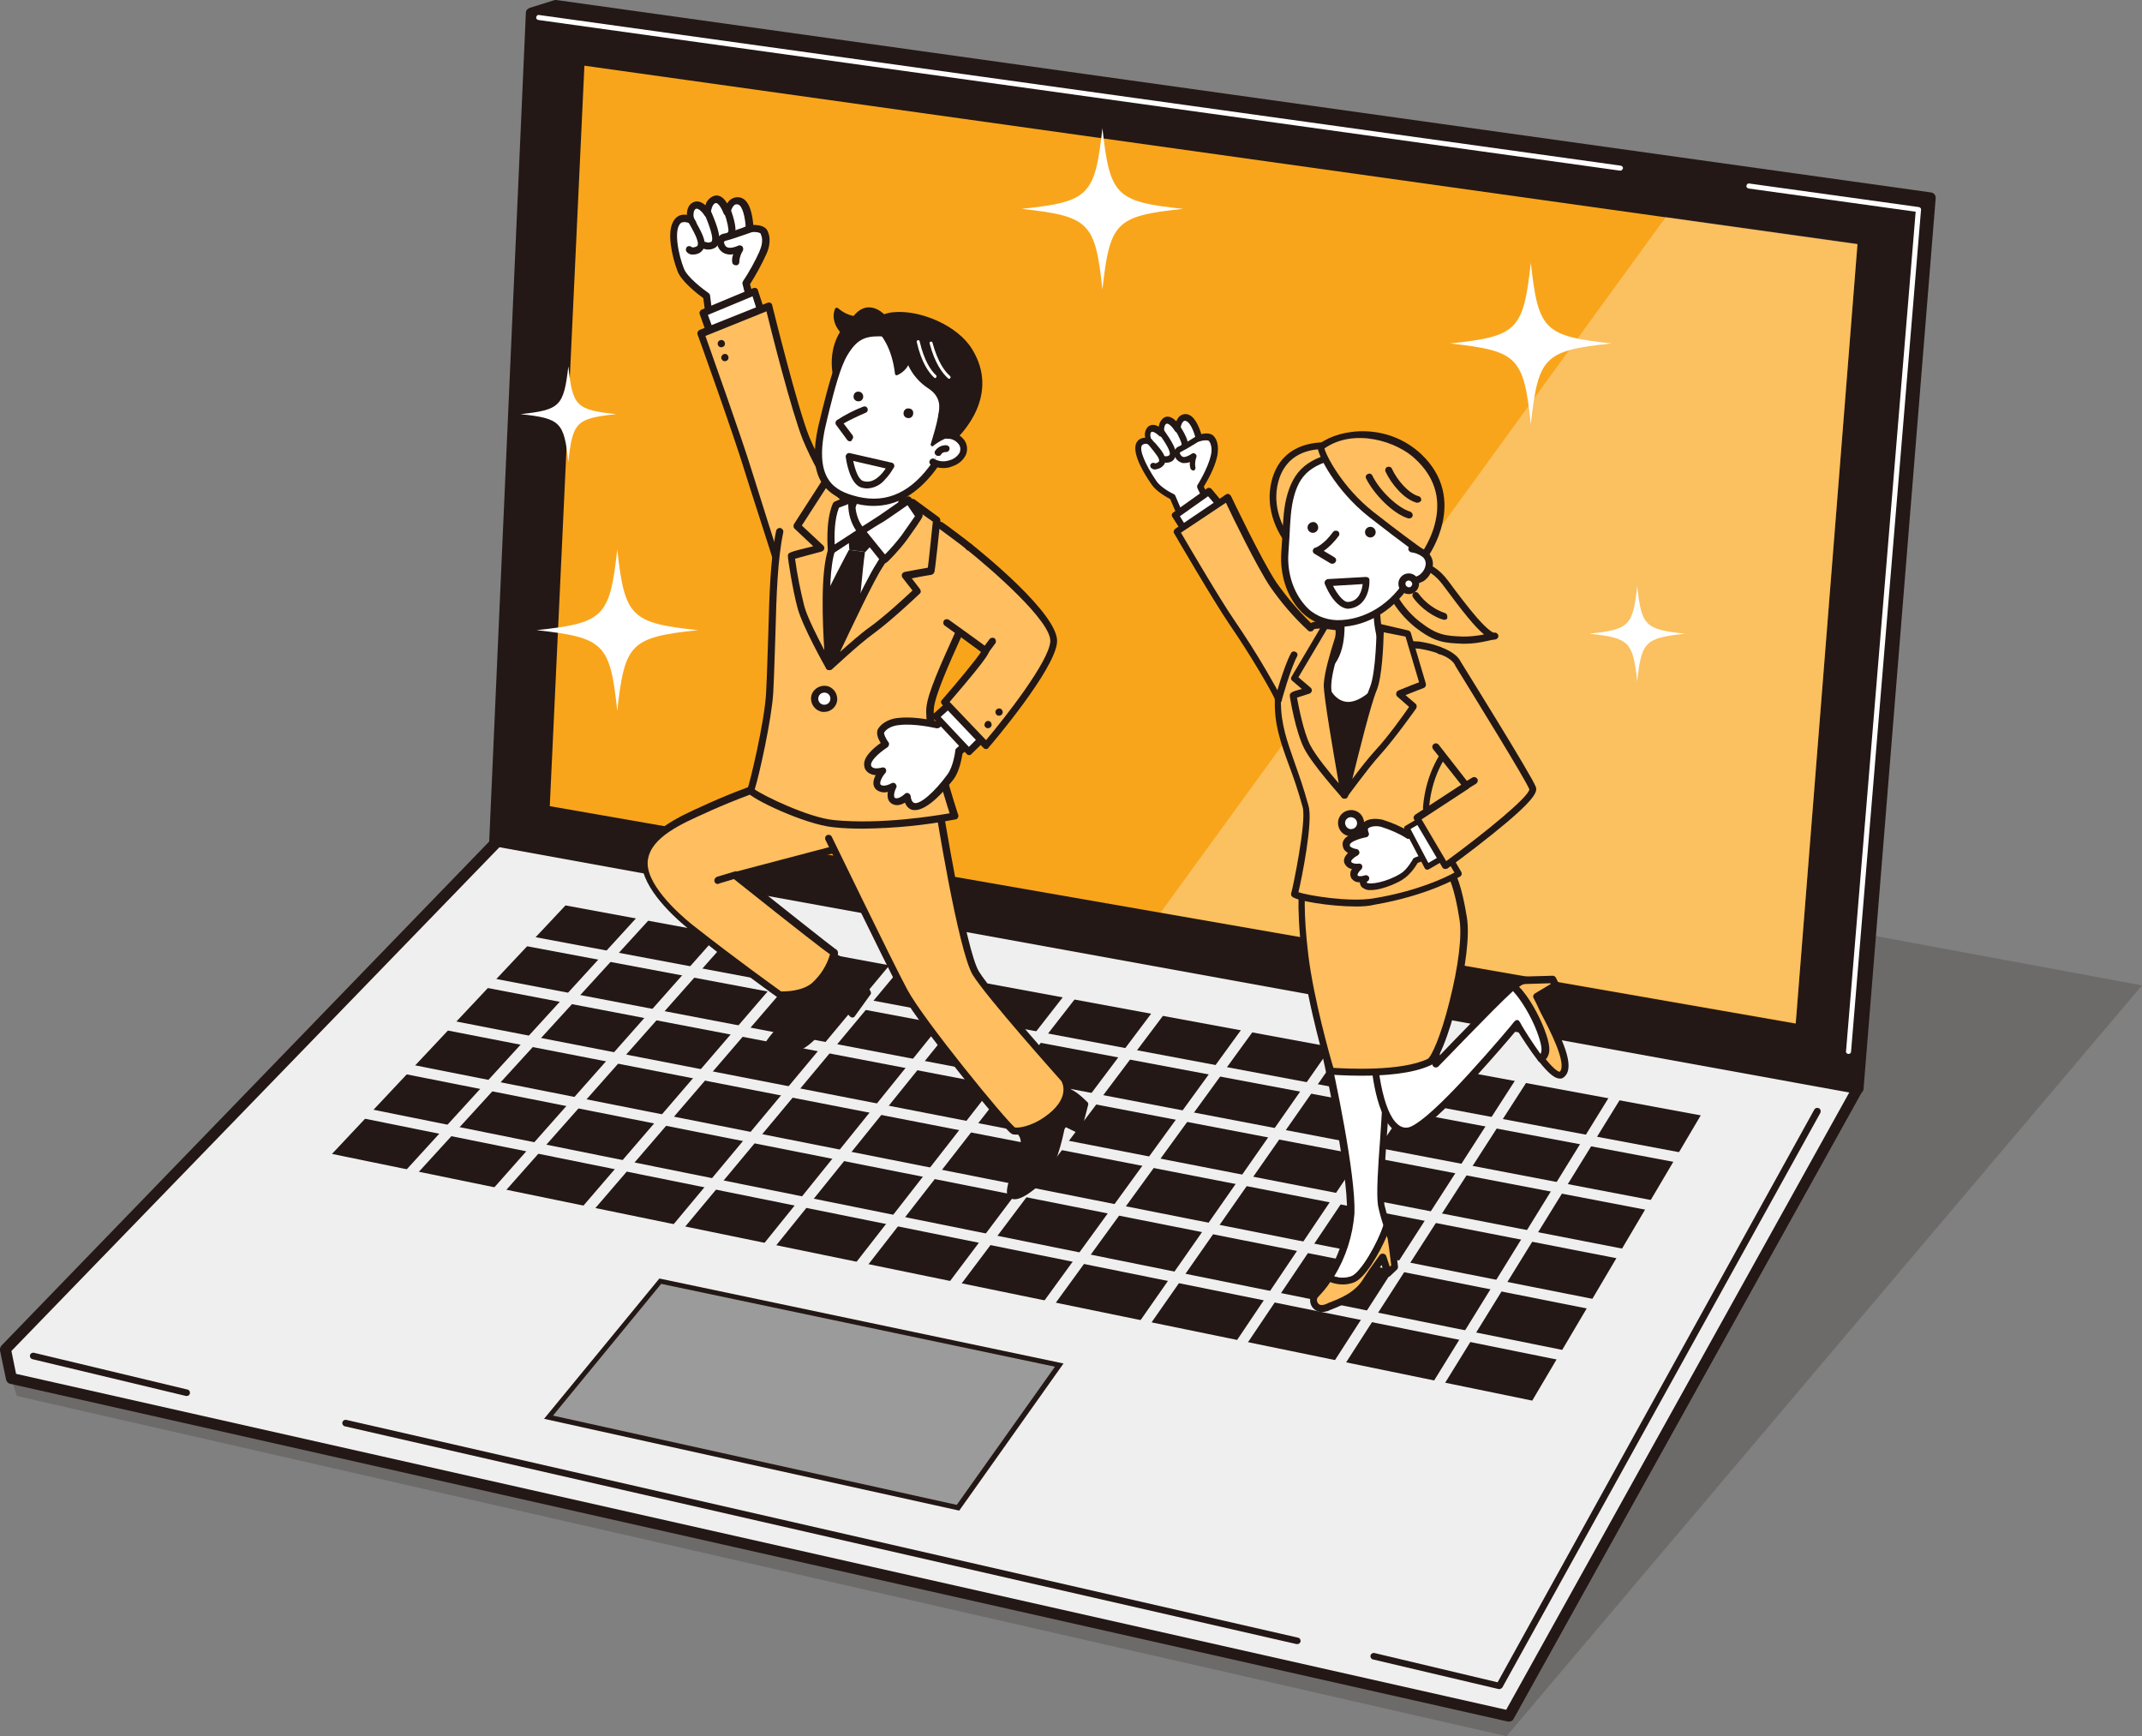 <?xml version="1.0" encoding="utf-8"?>
<!-- Generator: Adobe Illustrator 27.1.1, SVG Export Plug-In . SVG Version: 6.00 Build 0)  -->
<svg version="1.1" id="レイヤー_1" xmlns="http://www.w3.org/2000/svg" xmlns:xlink="http://www.w3.org/1999/xlink" x="0px"
	 y="0px" viewBox="0 0 600 486.3" style="enable-background:new 0 0 600 486.3;" xml:space="preserve">
<rect x="0" y="0" width="600" height="486.3" fill="#808080" stroke="none"/>
<style type="text/css">
	.st0{clip-path:url(#SVGID_00000041297348067979201720000009608548975024066961_);}
	.st1{clip-path:url(#SVGID_00000118392537880016056580000013637647477301217193_);}
	.st2{opacity:0.2;}
	.st3{clip-path:url(#SVGID_00000049901865814924010590000011629898047840203944_);}
	.st4{fill:#231815;}
	.st5{clip-path:url(#SVGID_00000143616147233017466940000006310061995898629282_);}
	.st6{fill:#EFEFEF;}
	.st7{fill:#9B9B9B;}
	.st8{fill:#FFFFFF;}
	.st9{fill:#F9A51B;}
	.st10{opacity:0.3;}
	.st11{clip-path:url(#SVGID_00000096739965635570583570000017860363389792089477_);}
	.st12{clip-path:url(#SVGID_00000064336252707572717410000012308344321217509036_);}
	.st13{fill:#FFBE5F;}
	.st14{fill:#08A7FF;}
</style>
<g>
	<g>
		<g>
			<defs>
				<rect id="SVGID_1_" width="600" height="486.3"/>
			</defs>
			<clipPath id="SVGID_00000172436180296801277930000004046804865706132097_">
				<use xlink:href="#SVGID_1_"  style="overflow:visible;"/>
			</clipPath>
			<g id="グループ_326" style="clip-path:url(#SVGID_00000172436180296801277930000004046804865706132097_);">
				<g id="グループ_318">
					<g>
						<g>
							<g>
								<defs>
									<rect id="SVGID_00000178887787114666603460000015094168400834882979_" width="600" height="486.3"/>
								</defs>
								<clipPath id="SVGID_00000070099964683137213680000002235152670571164596_">
									<use xlink:href="#SVGID_00000178887787114666603460000015094168400834882979_"  style="overflow:visible;"/>
								</clipPath>
								<g id="グループ_317" style="clip-path:url(#SVGID_00000070099964683137213680000002235152670571164596_);">
									<g id="グループ_316" class="st2">
										<g id="グループ_315">
											<g>
												<g>
													<g>
														<defs>
															
																<rect id="SVGID_00000082340332060341462300000004336747066840714881_" x="3.2" y="208.7" width="596.8" height="277.6"/>
														</defs>
														<clipPath id="SVGID_00000098188042330000363900000014096037461439779752_">
															<use xlink:href="#SVGID_00000082340332060341462300000004336747066840714881_"  style="overflow:visible;"/>
														</clipPath>
														<g id="グループ_314" style="clip-path:url(#SVGID_00000098188042330000363900000014096037461439779752_);">
															<path id="パス_865" class="st4" d="M236.9,208.7L3.2,386.1l1.5,4.9L422,486.3L600,276l0,0L236.9,208.7z"/>
														</g>
													</g>
												</g>
											</g>
										</g>
									</g>
								</g>
							</g>
						</g>
					</g>
				</g>
				<path id="パス_866" class="st4" d="M138.6,236.4l381.8,68.4l20.2-249.4L155.5,1.6l-6.7,2.1L138.6,236.4z"/>
				<g id="グループ_325">
					<g>
						<g>
							<g>
								<defs>
									<rect id="SVGID_00000090253316704494496020000002065817230880010635_" width="600" height="486.3"/>
								</defs>
								<clipPath id="SVGID_00000056417925526914139620000016345747066921927334_">
									<use xlink:href="#SVGID_00000090253316704494496020000002065817230880010635_"  style="overflow:visible;"/>
								</clipPath>
								<g id="グループ_324" style="clip-path:url(#SVGID_00000056417925526914139620000016345747066921927334_);">
									<path id="パス_867" class="st4" d="M520.4,306.4c-0.1,0-0.2,0-0.3,0L138.3,238c-0.8-0.1-1.3-0.8-1.3-1.6L147.3,3.6
										c0-0.7,0.5-1.2,1.1-1.4l6.7-2.1c0.2-0.1,0.5-0.1,0.7-0.1l385.1,53.9c0.8,0.1,1.4,0.8,1.3,1.7L522,305
										C521.9,305.8,521.2,306.4,520.4,306.4 M140.2,235.1L519,303l19.9-246.2L155.6,3.2l-5.3,1.7L140.2,235.1z"/>
									<path id="パス_868" class="st6" d="M422.7,480.7L3.2,386.1L1.6,378l137.8-142.4l381,69.3L422.7,480.7z"/>
									<path id="パス_869" class="st4" d="M422.7,482.2c-0.1,0-0.2,0-0.3,0L2.9,387.6c-0.6-0.1-1.1-0.6-1.2-1.2L0,378.3
										c-0.1-0.5,0.1-1,0.4-1.4l137.8-142.4c0.4-0.4,0.9-0.5,1.4-0.5l381,69.3c0.8,0.2,1.4,1,1.3,1.8c0,0.2-0.1,0.3-0.2,0.5
										L424,481.4C423.8,481.9,423.3,482.2,422.7,482.2 M4.5,384.8l417.4,94.1L518,306l-378.1-68.7L3.2,378.4L4.5,384.8z"/>
									<path id="パス_870" class="st7" d="M268.4,422.3l-114.7-25.4l31.4-38.1l111.7,23.5L268.4,422.3z"/>
									<path id="パス_871" class="st4" d="M268.7,423.1l-0.5-0.1l-115.8-25.6l32.3-39.3l113.2,23.8L268.7,423.1z M154.9,396.5
										l113.1,25l27.5-38.7l-110.3-23.2L154.9,396.5z"/>
									<path id="パス_872" class="st4" d="M430,394L90.2,324.1L158,252l320.9,59.3L430,394z"/>
									<path id="パス_873" class="st6" d="M430,395.4c-0.1,0-0.2,0-0.3,0L89.9,325.6c-0.8-0.2-1.3-0.9-1.1-1.7
										c0.1-0.3,0.2-0.5,0.4-0.7l67.8-72.1c0.3-0.4,0.8-0.5,1.3-0.4L479.2,310c0.8,0.1,1.3,0.9,1.2,1.7c0,0.2-0.1,0.3-0.2,0.5
										l-48.8,82.6C431,395.2,430.5,395.4,430,395.4 M93,323.2l336.2,69.1l47.2-79.9l-318-58.8L93,323.2z"/>
									<path id="パス_874" class="st6" d="M471.1,325.8c-0.1,0-0.2,0-0.3,0l-323.9-60.9c-0.8-0.2-1.3-0.9-1.2-1.7
										c0.2-0.8,0.9-1.3,1.7-1.2l323.9,60.9c0.8,0.1,1.3,0.9,1.2,1.7C472.4,325.3,471.8,325.8,471.1,325.8"/>
									<path id="パス_875" class="st6" d="M463.2,339.2c-0.1,0-0.2,0-0.3,0l-327-62.6c-0.8-0.2-1.3-0.9-1.2-1.7s0.9-1.3,1.7-1.2
										l327,62.6c0.8,0.2,1.3,0.9,1.2,1.7C464.5,338.7,463.9,339.2,463.2,339.2"/>
									<path id="パス_876" class="st6" d="M455.1,352.8c-0.1,0-0.2,0-0.3,0l-330.1-64.3c-0.8-0.2-1.3-0.9-1.2-1.7
										c0.2-0.8,0.9-1.3,1.7-1.2l330.1,64.3c0.8,0.2,1.3,0.9,1.2,1.7C456.4,352.3,455.8,352.8,455.1,352.8"/>
									<path id="パス_877" class="st6" d="M446.9,366.9c-0.1,0-0.2,0-0.3,0l-333.3-66.1c-0.8-0.1-1.3-0.9-1.2-1.7
										c0.1-0.8,0.9-1.3,1.7-1.2l0,0L447.1,364c0.8,0.2,1.3,0.9,1.2,1.7C448.2,366.4,447.6,366.8,446.9,366.9"/>
									<path id="パス_878" class="st6" d="M438.4,381.2c-0.1,0-0.2,0-0.3,0l-336.6-68c-0.8-0.2-1.3-0.9-1.2-1.7
										c0.2-0.8,0.9-1.3,1.7-1.2l336.6,68c0.8,0.2,1.3,0.9,1.2,1.7C439.7,380.7,439.1,381.2,438.4,381.2"/>
									<path id="パス_879" class="st6" d="M114.5,330.6c-0.8,0-1.5-0.7-1.5-1.5c0-0.4,0.1-0.7,0.4-1l66.5-72.8
										c0.5-0.6,1.4-0.7,2.1-0.2s0.7,1.4,0.2,2.1l-0.1,0.1l0,0l-66.5,72.8C115.3,330.4,114.9,330.6,114.5,330.6"/>
									<path id="パス_880" class="st6" d="M139.1,335.6c-0.8,0-1.5-0.7-1.5-1.5c0-0.4,0.1-0.7,0.4-1l65.2-73.6
										c0.5-0.6,1.4-0.7,2.1-0.2c0.6,0.5,0.7,1.4,0.2,2.1l0,0l0,0L140.3,335C139.9,335.5,139.5,335.6,139.1,335.6"/>
									<path id="パス_881" class="st6" d="M164,340.8c-0.8,0-1.5-0.7-1.5-1.5c0-0.4,0.1-0.7,0.4-1l63.9-74.3
										c0.5-0.6,1.5-0.7,2.1-0.1c0.6,0.5,0.7,1.4,0.2,2l-63.9,74.3C164.9,340.6,164.5,340.8,164,340.8"/>
									<path id="パス_882" class="st6" d="M189.3,346c-0.8,0-1.5-0.7-1.5-1.5c0-0.3,0.1-0.7,0.3-0.9l62.6-75.1
										c0.5-0.6,1.5-0.7,2.1-0.2s0.7,1.4,0.2,2l-62.6,75.1C190.1,345.8,189.7,346,189.3,346"/>
									<path id="パス_883" class="st6" d="M214.8,351.2c-0.8,0-1.5-0.7-1.5-1.5c0-0.3,0.1-0.7,0.3-0.9l61.2-75.9
										c0.5-0.6,1.4-0.7,2.1-0.2c0.6,0.5,0.7,1.4,0.2,2.1l-61.2,75.9C215.6,351,215.2,351.2,214.8,351.2"/>
									<path id="パス_884" class="st6" d="M240.6,356.5c-0.8,0-1.5-0.7-1.5-1.5c0-0.3,0.1-0.6,0.3-0.9l59.8-76.7
										c0.5-0.6,1.5-0.7,2.1-0.1c0.6,0.5,0.7,1.3,0.2,2L241.8,356C241.5,356.3,241.1,356.5,240.6,356.5"/>
									<path id="パス_885" class="st6" d="M266.8,361.9c-0.8,0-1.5-0.7-1.5-1.5c0-0.3,0.1-0.6,0.3-0.9l58.3-77.5
										c0.5-0.6,1.4-0.8,2.1-0.3c0.6,0.5,0.8,1.4,0.3,2.1L268,361.3C267.7,361.7,267.2,361.9,266.8,361.9"/>
									<path id="パス_886" class="st6" d="M293.3,367.3c-0.8,0-1.5-0.7-1.5-1.5c0-0.3,0.1-0.6,0.3-0.9l56.9-78.3
										c0.5-0.6,1.4-0.8,2.1-0.3c0.6,0.5,0.8,1.4,0.3,2l-56.9,78.3C294.2,367.1,293.7,367.3,293.3,367.3"/>
									<path id="パス_887" class="st6" d="M320.1,372.9c-0.8,0-1.5-0.7-1.5-1.5c0-0.3,0.1-0.6,0.3-0.8l55.3-79.2
										c0.5-0.7,1.4-0.8,2-0.4c0.7,0.5,0.8,1.4,0.4,2l0,0l0,0l-55.3,79.2C321,372.6,320.5,372.9,320.1,372.9"/>
									<path id="パス_888" class="st6" d="M347.2,378.4c-0.8,0-1.5-0.7-1.5-1.5c0-0.3,0.1-0.6,0.3-0.8l53.8-80
										c0.4-0.7,1.4-0.9,2-0.4c0.7,0.4,0.9,1.4,0.4,2l0,0l-53.8,80C348.2,378.2,347.7,378.4,347.2,378.4"/>
									<path id="パス_889" class="st6" d="M374.7,384.1c-0.8,0-1.5-0.7-1.5-1.5c0-0.3,0.1-0.6,0.2-0.8l52.1-80.9
										c0.4-0.7,1.4-0.9,2-0.4c0.7,0.4,0.9,1.3,0.5,2l0,0l-52.1,80.9C375.7,383.8,375.2,384.1,374.7,384.1"/>
									<path id="パス_890" class="st6" d="M402.5,389.8c-0.8,0-1.5-0.7-1.5-1.5c0-0.3,0.1-0.5,0.2-0.8l50.5-81.8
										c0.4-0.7,1.4-0.9,2-0.4c0.7,0.4,0.9,1.3,0.5,2l-50.5,81.8C403.5,389.5,403,389.8,402.5,389.8"/>
									<path id="パス_891" class="st4" d="M420,473.1c-0.1,0-0.1,0-0.2,0l-35.2-8.3c-0.5-0.1-0.8-0.6-0.7-1.1
										c0.1-0.5,0.6-0.8,1.1-0.7l0,0l34.5,8.2l88.7-160.4c0.3-0.5,0.8-0.6,1.3-0.4c0.5,0.3,0.6,0.8,0.4,1.3l0,0l-89.1,161
										C420.6,472.9,420.3,473.1,420,473.1"/>
									<path id="パス_892" class="st8" d="M453.9,47.8h-0.1l-303-42.2c-0.4-0.1-0.7-0.4-0.6-0.8c0.1-0.4,0.4-0.7,0.8-0.6
										l303,42.2c0.4,0.1,0.7,0.4,0.6,0.8C454.5,47.5,454.2,47.8,453.9,47.8"/>
									<path id="パス_893" class="st8" d="M517.8,295.2L517.8,295.2c-0.5,0-0.8-0.4-0.7-0.8l0,0l19.5-235.1l-46.8-6.5
										c-0.4-0.1-0.7-0.4-0.6-0.8c0.1-0.4,0.4-0.7,0.8-0.6l0,0l47.5,6.6c0.4,0.1,0.7,0.4,0.6,0.8l-19.6,235.8
										C518.5,294.9,518.2,295.2,517.8,295.2"/>
									<path id="パス_894" class="st4" d="M52.3,391c-0.1,0-0.1,0-0.2,0l-43-10.3c-0.5-0.1-0.8-0.6-0.7-1.1s0.6-0.8,1.1-0.7l0,0
										l43,10.3c0.5,0.1,0.8,0.6,0.7,1.1C53.1,390.7,52.8,391,52.3,391"/>
									<path id="パス_895" class="st4" d="M363.4,460.5c-0.1,0-0.1,0-0.2,0l-266.6-61c-0.5-0.1-0.8-0.6-0.7-1.1
										c0.1-0.5,0.6-0.8,1.1-0.7l266.6,61c0.5,0.1,0.8,0.6,0.7,1.1C364.2,460.2,363.8,460.5,363.4,460.5"/>
									<path id="パス_896" class="st9" d="M154,225.8l349,60.9l17.3-218.3l-356.6-50L154,225.8z"/>
									<g id="グループ_323" class="st10">
										<g id="グループ_322">
											<g>
												<g>
													<g>
														<defs>
															
																<rect id="SVGID_00000132775348365306889880000016849879600634955696_" x="325" y="60.8" width="195.2" height="225.8"/>
														</defs>
														<clipPath id="SVGID_00000002378091405847383470000000067497880563571125_">
															<use xlink:href="#SVGID_00000132775348365306889880000016849879600634955696_"  style="overflow:visible;"/>
														</clipPath>
														<g id="グループ_321" style="clip-path:url(#SVGID_00000002378091405847383470000000067497880563571125_);">
															<g id="グループ_320">
																<g>
																	<g>
																		<g>
																			<defs>
																				
																					<rect id="SVGID_00000094587314245968930170000012493752675646048158_" x="325" y="60.8" width="195.2" height="225.8"/>
																			</defs>
																			<clipPath id="SVGID_00000181790422130046358940000000343441769909644686_">
																				<use xlink:href="#SVGID_00000094587314245968930170000012493752675646048158_"  style="overflow:visible;"/>
																			</clipPath>
																			<g id="グループ_319" style="clip-path:url(#SVGID_00000181790422130046358940000000343441769909644686_);">
																				<path id="パス_897" class="st8" d="M520.3,68.3l-53.7-7.5L325.1,255.6l177.9,31L520.3,68.3z"/>
																			</g>
																		</g>
																	</g>
																</g>
															</g>
														</g>
													</g>
												</g>
											</g>
										</g>
									</g>
									<path id="パス_898" class="st8" d="M331.4,58.5c-18.9,2-20.5,3.7-22.6,22.6c-2-18.9-3.7-20.5-22.6-22.6
										c18.9-2,20.5-3.7,22.6-22.6C310.9,54.8,312.5,56.5,331.4,58.5"/>
									<path id="パス_899" class="st8" d="M451.4,96.2c-18.9,2-20.5,3.7-22.6,22.6c-2-18.9-3.7-20.5-22.6-22.6
										c18.9-2,20.5-3.7,22.6-22.6C430.9,92.5,432.5,94.1,451.4,96.2"/>
									<path id="パス_900" class="st8" d="M445.2,177.5c11.2,1.2,12.2,2.2,13.4,13.4c1.2-11.2,2.2-12.2,13.4-13.4
										c-11.2-1.2-12.2-2.2-13.4-13.4C457.4,175.3,456.4,176.3,445.2,177.5"/>
									<path id="パス_901" class="st8" d="M214.2,65.3c-0.5-1.5-3.9-1.2-4.1-1.2c0-1.2-0.4-6.9-2.8-7.7
										c-2.7-0.9-3.5,3.1-3.5,3.1s-1.5-4.2-3.6-3.5c-1.9,0.6-2,3.8-2,3.8s-2-3-3.7-2.2c-1.7,0.9-1,4-1,4s-2.1-1-3.3,0
										c-3,2.4-0.7,10.9,0.5,14c1.3,3.1,7.3,7.3,7.3,7.3l0.7,5.8l12.1-2.4l-1.8-6.9c1.8-2.8,3.5-5.7,4.8-8.7
										C213.8,70.7,215.3,67.7,214.2,65.3"/>
									<path id="パス_902" class="st4" d="M198.7,89.7c-0.5,0-0.9-0.4-1-0.9l-0.7-5.3c-1.4-1-6.1-4.6-7.2-7.5
										c-0.9-2.4-1.6-5-1.9-7.5c-0.5-3.8,0.1-6.4,1.7-7.7c0.8-0.6,1.8-0.8,2.8-0.6c0-1.2,0.3-2.8,1.7-3.5c1.3-0.7,2.6,0,3.5,0.8
										c0.3-1.2,1.1-2.1,2.3-2.6c1.7-0.6,3,0.7,3.8,2.1c0.3-0.6,0.8-1.1,1.4-1.4c0.8-0.4,1.7-0.5,2.5-0.2c2.5,0.8,3.2,5,3.4,7.6
										c1.4,0,3.5,0.2,4.1,1.9c1.2,2.7-0.2,5.8-0.4,6.2c-1.3,2.9-2.9,5.8-4.6,8.5l1.7,6.5c0.1,0.5-0.2,1.1-0.7,1.2l0,0H211
										l-12.1,2.4C198.8,89.7,198.8,89.7,198.7,89.7 M191.6,62.2c-0.3,0-0.6,0.1-0.8,0.2c-2.3,1.7-0.7,9.2,0.8,12.9
										c0.9,2.3,5.3,5.7,6.9,6.8c0.2,0.2,0.4,0.4,0.4,0.7l0.6,4.7l10-2l-1.5-5.9c-0.1-0.3,0-0.6,0.1-0.8c1.8-2.7,3.4-5.6,4.7-8.5
										c0,0,0,0,0-0.1c0,0,1.3-2.6,0.3-4.6v-0.1c-0.2-0.5-2-0.6-3-0.5c-0.3,0-0.6,0-0.8-0.2s-0.4-0.4-0.4-0.7
										c-0.1-3.1-0.9-6.4-2.1-6.8c-0.3-0.1-0.6-0.1-0.9,0c-0.7,0.4-1.2,1.7-1.3,2.3c-0.1,0.5-0.6,0.9-1.2,0.8
										c-0.3-0.1-0.6-0.3-0.7-0.6c-0.4-1.1-1.5-3.2-2.3-2.9c-1,0.3-1.3,2.4-1.3,2.9c0,0.6-0.5,1-1,1c-0.3,0-0.6-0.2-0.8-0.5
										c-0.6-1-1.8-2.1-2.4-1.8c-0.8,0.4-0.7,2.2-0.5,2.9c0.1,0.5-0.2,1.1-0.8,1.2c-0.2,0-0.4,0-0.6-0.1
										C192.6,62.3,192.1,62.2,191.6,62.2"/>
									<path id="パス_903" class="st8" d="M203.8,59.4c0,0,1.9,5.4,0.9,6.2"/>
									<path id="パス_904" class="st4" d="M204.7,66.6c-0.6,0-1-0.4-1-1c0-0.2,0.1-0.5,0.3-0.7c0.2-0.6-0.3-3-1.1-5.2
										c-0.2-0.5,0.1-1.1,0.6-1.3s1.1,0.1,1.3,0.6l0,0c1.4,4,1.6,6.4,0.6,7.3C205.2,66.6,204.9,66.6,204.7,66.6 M204.1,64.9
										L204.1,64.9"/>
									<path id="パス_905" class="st8" d="M198.4,59.8c1,2.4,2.9,7,1.6,8.4c-0.7,0.6-1.7,0.8-2.6,0.4"/>
									<path id="パス_906" class="st4" d="M198.4,69.9c-0.6,0-1.1-0.1-1.6-0.4c-0.4-0.4-0.5-1-0.1-1.4c0.3-0.4,0.9-0.5,1.3-0.2
										c0.5,0.1,0.9,0,1.3-0.2c0.4-0.5,0.4-2.1-1.8-7.4c-0.2-0.5,0-1.1,0.5-1.3s1.1,0,1.3,0.5c1.6,3.8,3.1,7.7,1.5,9.5
										C200.2,69.6,199.3,69.9,198.4,69.9 M198.1,67.9L198.1,67.9"/>
									<path id="パス_907" class="st8" d="M193.5,61.6c1.6,3.1,3.9,6.5,2.4,8c-0.5,0.5-2.3,1.1-2.8,0.3"/>
									<path id="パス_908" class="st4" d="M194.1,71.3c-0.1,0-0.1,0-0.2,0c-0.6,0-1.2-0.3-1.6-0.8c-0.3-0.4-0.2-1.1,0.2-1.4
										s1-0.2,1.4,0.2c0.5,0,1-0.1,1.4-0.4c0.7-0.8-0.6-3.3-1.7-5.3c-0.3-0.5-0.6-1.1-0.9-1.6c-0.3-0.5-0.1-1.1,0.4-1.3
										c0.5-0.3,1.1-0.1,1.3,0.4l0,0c0.3,0.5,0.6,1,0.8,1.6c1.6,2.9,3.2,5.8,1.4,7.6C196,71,195,71.3,194.1,71.3"/>
									<path id="パス_909" class="st4" d="M206.1,74.3c-0.5,0-0.9-0.3-1-0.8c-0.1-0.8,0-1.6,0.3-2.3c-0.8,0.2-1.6,0.1-2.4-0.2
										c-1.4-0.6-2.2-2-2.2-3.4c0.1-1.2,1-2.1,2.2-2.2c1.2-0.3,3.4-1,5-1.6c0.8-0.4,1.7-0.6,2.5-0.8c0.5,0,1,0.4,1.1,0.9
										c0,0.5-0.4,1-0.9,1.1l0,0c-0.2,0.1-1.2,0.4-2,0.7c-1.8,0.6-4,1.4-5.3,1.7c-0.6,0.1-0.6,0.4-0.6,0.5c0.1,0.6,0.4,1.2,1,1.4
										c0.8,0.3,2.2-0.1,3-0.5c0.5-0.2,1.1,0,1.3,0.5c0.1,0.3,0.1,0.6,0,0.9c-0.6,0.9-0.9,1.9-1,2.9c0.1,0.5-0.2,1.1-0.7,1.2
										C206.2,74.3,206.2,74.3,206.1,74.3 M210.7,65L210.7,65L210.7,65"/>
									<path id="パス_910" class="st8" d="M213.3,88.1l-2.1-6.4l-14.4,6l2.1,5.9"/>
									<path id="パス_911" class="st4" d="M199,94.6c-0.4,0-0.8-0.3-0.9-0.7L196,88c-0.2-0.5,0.1-1.1,0.6-1.3l14.4-6
										c0.5-0.2,1.1,0,1.3,0.5v0.1l2.1,6.4c0.2,0.5-0.1,1.1-0.6,1.3c-0.5,0.2-1.1-0.1-1.3-0.6l-1.7-5.4l-12.5,5.2l1.8,5
										c0.2,0.5-0.1,1.1-0.6,1.3C199.2,94.5,199.1,94.6,199,94.6"/>
									<path id="パス_912" class="st13" d="M235.2,139.5c-3.7-5.3-6.8-11-9.3-16.9c-3.4-8.6-10.5-37-10.5-37l-19,7.6
										c0,0,10,28,13.4,39c4.1,13.3,9.3,28.4,8.1,26.7"/>
									<path id="パス_913" class="st4" d="M218,160.1c-0.4,0-0.7-0.2-0.9-0.5s-0.3-0.7-0.1-1c-0.4-1.7-2-6.7-3.6-11.6
										c-1.4-4.5-3.1-9.5-4.6-14.4c-3.3-10.9-13.3-38.7-13.4-38.9c-0.2-0.5,0.1-1.1,0.6-1.3l19-7.6c0.5-0.2,1.1,0,1.3,0.6v0.1
										c0.1,0.3,7,28.5,10.4,36.9c2.5,5.9,5.6,11.4,9.2,16.7c0.3,0.4,0.2,1.1-0.2,1.4c-0.4,0.3-1.1,0.2-1.4-0.2l0,0
										c-3.7-5.4-6.9-11.1-9.4-17.1c-3.1-7.7-8.9-30.6-10.2-36l-17.1,6.9c1.7,4.9,10.1,28.3,13.1,38.1c1.5,4.8,3.1,9.9,4.5,14.3
										c1.1,3.5,2.1,6.6,2.8,8.8c1.1,3.7,1.3,4.4,0.4,4.9C218.3,160,218.1,160.1,218,160.1"/>
									<path id="パス_914" class="st4" d="M234.8,268.5c0.8,0.2,5.3,4.2,6.5,6.2c0.7,1.1,1.3,2.3,1.8,3.5l-4.4,6.1l-3.4-3.6
										c0,0-6.6,11.2-11.6,12.9c-5,1.7-7.9,2.2-9,1s3.7-6,5.3-8.2s4.1-4,3.6-6.8s-4.5-7.9-4.5-7.9l8-6.6L234.8,268.5z"/>
									<path id="パス_915" class="st4" d="M216.7,296c-1,0.1-1.9-0.3-2.6-0.9c-1.3-1.4,0.5-3.7,3.6-7.3c0.6-0.8,1.2-1.5,1.6-2
										c0.4-0.6,0.9-1.1,1.3-1.6c1.3-1.5,2.4-2.8,2.1-4.6c-0.4-2.1-3.3-6.2-4.4-7.5c-0.3-0.4-0.2-0.9,0.1-1.2l8-6.6
										c0.2-0.2,0.6-0.3,0.9-0.1l7.8,3.5c1.3,0.5,5.7,4.7,6.9,6.5c0.7,1.2,1.3,2.3,1.9,3.6c0.1,0.3,0.1,0.6-0.1,0.8l-4.4,6.1
										c-0.1,0.2-0.4,0.3-0.6,0.3c-0.3,0-0.5-0.1-0.7-0.3l-2.7-2.8c-1.8,2.8-7.1,10.8-11.5,12.3C220.9,295.4,218.5,296,216.7,296
										 M215.4,294c1.1,0.9,4.8-0.2,8.1-1.3c4.7-1.6,11.1-12.4,11.2-12.5c0.2-0.4,0.8-0.5,1.2-0.3c0.1,0,0.1,0.1,0.2,0.1l2.7,2.9
										l3.5-4.9c-0.5-1-1-2-1.6-2.9c-1.1-1.8-5.2-5.5-6-5.8h-0.1l-7.3-3.3l-7,5.8c1.1,1.5,3.8,5.3,4.2,7.6c0.4,2.5-1.1,4.3-2.5,6
										c-0.4,0.5-0.8,1-1.2,1.5c-0.4,0.6-1,1.3-1.7,2.1C217.8,290.3,215.4,293.1,215.4,294"/>
									<path id="パス_916" class="st4" d="M292.8,303.3c0.8-0.1,6.5,2,8.3,3.4c1,0.8,2,1.7,3,2.6l-1.9,7.3l-4.5-2.1
										c0,0-2.1,12.8-6.2,16.2c-4.1,3.4-6.5,4.9-8,4.2c-1.5-0.7,1.2-6.9,2-9.6c0.7-2.7,2.4-5.2,0.9-7.6s-7.1-5.7-7.1-5.7l5.1-9.1
										L292.8,303.3z"/>
									<path id="パス_917" class="st4" d="M284.2,335.9c-0.4,0-0.8-0.1-1.2-0.3c-1.7-0.8-0.9-3.6,0.7-8.1
										c0.3-0.9,0.6-1.8,0.8-2.5c0.2-0.7,0.4-1.3,0.6-1.9c0.7-1.9,1.3-3.5,0.3-5c-1.1-1.9-5.3-4.6-6.8-5.5
										c-0.4-0.2-0.5-0.7-0.3-1.1l5.1-9.1c0.2-0.3,0.5-0.4,0.8-0.4l8.5,0.4l0,0c1.4,0,7,2.3,8.8,3.6c1.1,0.8,2.1,1.7,3.1,2.7
										c0.2,0.2,0.3,0.5,0.2,0.8l-1.9,7.3c-0.1,0.4-0.6,0.7-1,0.6l0,0c0,0-0.1,0-0.1-0.1l-3.5-1.7c-0.6,3.2-2.7,12.6-6.3,15.6
										C288.6,334.2,286.1,335.9,284.2,335.9 M283.9,334.2c1.3,0.5,4.5-1.9,7-4.1c3.8-3.2,5.9-15.6,5.9-15.7
										c0.1-0.5,0.5-0.8,1-0.7l0,0c0.1,0,0.2,0,0.2,0.1l3.6,1.7l1.5-5.8c-0.8-0.8-1.7-1.5-2.6-2.2c-1.7-1.3-6.9-3.3-7.7-3.3h-0.1
										l-8-0.4l-4.4,7.9c1.6,1,5.4,3.5,6.7,5.6c1.3,2.2,0.6,4.4-0.2,6.5c-0.2,0.6-0.4,1.2-0.6,1.8c-0.2,0.7-0.5,1.6-0.8,2.6
										C284.8,329.8,283.5,333.4,283.9,334.2"/>
									<path id="パス_918" class="st13" d="M220.6,217.8c-7.4,2.2-14.6,4.9-21.6,8c-7.7,3.5-17.1,7.3-18.3,14.4
										c-1,6.2,6.1,13.8,12.8,19.3c14.7,12,24.9,19.1,24.9,19.1s6.2,0.4,9.7-2.6c3.9-3.4,6-9.2,5.3-9.4
										c-0.7-0.1-27.4-21.5-27.4-21.5l33.4-8.8c15.7-5,21.3-7.9,22.2-19.6c0.9-11.8-10.4-7.1-10.4-7.1l-26.1-3.7L220.6,217.8z"/>
									<path id="パス_919" class="st4" d="M219.3,279.7c-0.5,0-0.8,0-0.8,0c-0.2,0-0.4-0.1-0.5-0.2s-10.5-7.3-25-19.2
										c-5.4-4.4-14.3-13-13.1-20.2c1.2-7.3,9.9-11.2,17.5-14.6l1.3-0.6c6.9-3.1,14-5.7,21.3-7.9l4.3-11.4
										c0.2-0.4,0.6-0.7,1.1-0.6l25.9,3.6c1.2-0.4,5.8-1.9,8.9,0.3c2,1.5,2.9,4.1,2.6,7.9c-0.9,12.4-7,15.5-22.9,20.5l-31.5,8.3
										c10.2,8.1,24.3,19.3,25.6,20.2c0.3,0.1,0.6,0.4,0.7,0.8c0.4,1.6-2.2,7.2-5.7,10.3C225.8,279.4,221.2,279.7,219.3,279.7
										 M218.8,277.7c1.2,0,5.9,0,8.7-2.4c2.4-2.2,4.1-4.9,5-8c-1.6-1.1-7.1-5.3-27.2-21.3c-0.4-0.3-0.5-1-0.2-1.4
										c0.1-0.2,0.3-0.3,0.5-0.3l33.4-8.8c16.2-5.1,20.7-8,21.5-18.7c0.2-3-0.4-5.1-1.8-6.1c-2.6-1.9-7.2,0-7.3,0
										c-0.2,0.1-0.3,0.1-0.5,0.1l-25.3-3.6l-4.2,11.2c-0.1,0.3-0.4,0.5-0.7,0.6c-7.3,2.2-14.5,4.9-21.5,8l-1.3,0.6
										c-7.2,3.2-15.4,6.9-16.4,13.1c-1.1,6.5,8.3,15,12.4,18.3C207.4,269.6,217.2,276.5,218.8,277.7 M232.9,267.4
										c0.1,0.1,0.3,0.2,0.4,0.2C233.1,267.6,233,267.5,232.9,267.4"/>
									<path id="パス_920" class="st13" d="M232.1,234.8c0,0,16.5,34,21.1,42.7s29.3,38.9,30.7,39.2c1.4,0.3,5.2-0.3,9-2.9
										c8.9-6.1,5.1-11.6,5.1-11.6s-20.7-23.1-24.7-29.6s-10.7-48.7-10.7-48.7l1-6.1l-30.1-2.1"/>
									<path id="パス_921" class="st4" d="M284.8,317.8c-0.4,0-0.8,0-1.1-0.1c-0.4-0.1-0.8-0.2-5.3-5.4c-2.7-3.1-6-7.2-9.4-11.5
										c-3.2-4-13.7-17.3-16.7-22.9c-4.6-8.6-20.9-42.4-21.1-42.7c-0.2-0.5,0-1.1,0.5-1.3s1.1,0,1.3,0.5
										c0.2,0.3,16.5,34.1,21.1,42.7c4.5,8.5,27.7,36.8,30.2,38.7c1.2,0.2,4.6-0.4,8.1-2.8c7.6-5.2,5.2-9.7,4.9-10.2
										c-1.4-1.6-20.8-23.3-24.8-29.7c-4.1-6.6-10.6-47.3-10.8-49.1c0-0.1,0-0.2,0-0.3l0.8-5l-29-2.1c-0.5,0-1-0.5-0.9-1.1
										c0-0.5,0.5-1,1.1-0.9l0,0l30.1,2.1c0.5,0,1,0.5,0.9,1.1v0.1l-1,6c0.5,2.8,6.8,42.1,10.5,48.2c3.9,6.3,24.4,29.2,24.6,29.5
										l0.1,0.1c0.8,1.3,1.1,2.7,1,4.2c-0.2,3.2-2.4,6.2-6.3,8.9C290.3,316.8,286.9,317.8,284.8,317.8"/>
									<path id="パス_922" class="st13" d="M218.5,148.9c-2.3,11.3-1.9,26.6-2.8,45c-0.4,8.6-4.8,26.7-5.3,27.5
										s14.9,8.6,23.2,9.4c15.7,1.5,33.8-2.1,33.8-2.1s-7.6-22.9-6.8-30.3c0.8-7.4,13.8-31.3,13.6-35.4c-0.2-3.1,0.8-5.9-2.8-9.7
										c-0.7-0.7-7.7-5.9-7.8-5.9c-1.2-0.5-28.4-9.6-31-10.1"/>
									<path id="パス_923" class="st4" d="M241.7,232.1c-2.8,0-5.6-0.1-8.3-0.4c-8-0.8-23.1-8-24-9.8c-0.2-0.3-0.1-0.7,0-1
										c0.6-1.5,4.8-18.7,5.2-27c0.3-5.7,0.4-11,0.6-16.2c0.3-11.3,0.6-21.1,2.2-29c0.1-0.5,0.6-0.9,1.2-0.8
										c0.5,0.1,0.9,0.6,0.8,1.2l0,0c-1.6,7.7-1.9,17.4-2.2,28.6c-0.2,5.2-0.3,10.5-0.6,16.2c-0.4,7.4-4,23.5-5.2,27.2
										c2.3,1.7,15,7.9,22.2,8.6c13.2,1.3,28.3-1.2,32.4-1.9c-1.5-4.7-7.2-22.9-6.5-29.7c0.4-4.1,4.2-12.4,7.8-20.4
										c2.8-6.1,5.9-13.1,5.8-14.8c0-0.6,0-1.3,0-1.9c0-2.4,0.1-4.5-2.5-7.2c-0.5-0.6-6.6-5-7.5-5.7c-2.3-0.8-28.4-9.6-30.8-10
										c-0.5-0.1-0.9-0.7-0.7-1.2c0.1-0.5,0.6-0.9,1.2-0.8c2.6,0.5,29.7,9.6,31.2,10.2c0.4,0.2,7.6,5.6,8.1,6.1
										c3.2,3.3,3.1,6.2,3.1,8.6c0,0.6,0,1.2,0,1.7c0.1,2.1-2.2,7.4-6,15.8c-3.4,7.5-7.2,16.1-7.6,19.8
										c-0.7,7.1,6.7,29.7,6.8,29.9c0.2,0.5-0.1,1.1-0.6,1.3h-0.1C259,231.2,250.4,232,241.7,232.1 M211.3,221.7
										c0,0.1-0.1,0.1-0.1,0.2C211.2,221.9,211.2,221.8,211.3,221.7 M209.5,220.8L209.5,220.8L209.5,220.8"/>
									<path id="パス_924" class="st8" d="M253.4,131.8c0,0-1.9,9.8,0.2,14.2c2.1,4.4,1.9,4.3,1.9,4.3s-12.7,12.2-17.9,10.8
										c-6.9-1.8-6.6-13.2-6.6-13.2s3.1,0.9,6.6-4.2c3.5-5.1,2.4-12.7,2.4-12.7"/>
									<path id="パス_925" class="st4" d="M238.4,162.1c-0.4,0-0.8,0-1.1-0.1c-7.6-2-7.3-13.7-7.3-14.2c0-0.6,0.5-1,1-1
										c0.1,0,0.2,0,0.3,0s2.5,0.6,5.5-3.8c3.2-4.7,2.3-11.9,2.3-12c-0.1-0.5,0.3-1,0.9-1.1c0.5-0.1,1,0.3,1.1,0.8
										c0,0.3,1.1,8-2.6,13.4c-2.5,3.7-5,4.5-6.4,4.6c0.1,2.7,0.9,9.9,5.8,11.2c3.3,0.9,11.7-5.5,16.5-10.1
										c-0.2-0.5-0.7-1.5-1.7-3.6c-2.2-4.6-0.3-14.4-0.3-14.8c0.1-0.5,0.6-0.9,1.2-0.8c0.5,0.1,0.9,0.6,0.8,1.2l0,0
										c0,0.1-1.9,9.5,0.1,13.6c2.3,4.8,2.3,4.9,1.7,5.4c0,0,0,0-0.1,0C254.7,152.4,244.3,162.1,238.4,162.1"/>
									<path id="パス_926" class="st8" d="M231.3,145.8c0,0,26.7,5.9,25.9,5.5s-24.9,35.4-24.9,35.4s-7.9-20.4-6-25.1
										S231.9,147.8,231.3,145.8"/>
									<path id="パス_927" class="st4" d="M231.4,184.9c-0.4,0-0.8-0.3-1-0.7c-2.2-7.7-1.3-17.8-0.1-24.9
										c1.1-6.7,2.9-13.9,3.4-14.4c0.4-0.4,1-0.4,1.4,0c0.3,0.3,0.4,0.8,0.2,1.2c-0.7,1.9-6.3,22.4-3.5,35.8
										c1.5-1.6,4.3-4.5,7.8-7.7c5.1-4.7,12.6-25.7,12.6-25.9c0.2-0.5,0.8-0.8,1.3-0.6s0.8,0.8,0.6,1.3
										c-0.3,0.9-7.7,21.8-13.2,26.8c-3.1,2.8-6.1,5.8-8.9,8.9C232,184.7,231.7,184.9,231.4,184.9 M234.3,146.5
										c0.3,0.1,0.7,0,0.9-0.2C234.9,146.5,234.6,146.6,234.3,146.5"/>
									<path id="パス_928" class="st8" d="M247,204.4c-1,1.2,0.9,3.8,1.1,4c-1,0.6-5.5,3.7-5,6.1c0.6,2.6,4.3,1.4,4.3,1.4
										s-2.8,3.3-1.1,4.7c1.4,1.2,4.1-0.3,4.1-0.3s-1.5,3.1,0,4.1c1.6,0.9,3.8-1.1,3.8-1.1s0.2,2.2,1.6,2.7c3,1,8.5-5.8,10.4-8.3
										c1.9-2.6,2.4-7.2,2.4-7.2l5.2-4.8l-6.4-7.5l-4.8,4.8c0,0-6.3-1.6-11-1C251.6,202,248.5,202.2,247,204.4"/>
									<path id="パス_929" class="st4" d="M256.3,226.9c-0.3,0-0.6,0-0.9-0.1c-0.9-0.3-1.6-1.1-1.9-2c-1,0.6-2.4,1.1-3.7,0.3
										c-1.2-0.7-1.3-2.1-1.1-3.3c-1.1,0.3-2.3,0.1-3.2-0.6c-1.3-1.1-0.9-2.8-0.2-4.1c-0.6,0-1.2-0.2-1.8-0.5
										c-0.7-0.4-1.3-1.1-1.4-2c-0.5-2.5,2.6-5.1,4.6-6.5c-0.7-1.1-1.6-3-0.5-4.3c1.7-2.3,4.9-2.7,5.3-2.7
										c4.1-0.5,9.1,0.5,10.8,0.9l4.4-4.4c0.4-0.4,1-0.4,1.4,0c0,0,0,0,0.1,0.1l6.4,7.5c0.3,0.4,0.3,1-0.1,1.4l-4.9,4.5
										c-0.2,1.2-0.8,5-2.6,7.3C261.5,225.4,258.1,226.9,256.3,226.9 M254.1,222.1c0.5,0,0.9,0.4,1,0.9c0,0.5,0.3,1.7,1,1.9
										c1.5,0.5,5.5-2.8,9.3-8c1.7-2.3,2.2-6.7,2.2-6.7c0-0.2,0.1-0.5,0.3-0.6l4.5-4.1l-5.1-5.9l-4,4.1c-0.2,0.2-0.6,0.3-0.9,0.3
										c-0.1,0-6.2-1.5-10.6-0.9h-0.1c0,0-2.7,0.2-3.9,1.9c0,0,0,0.1-0.1,0.1c-0.3,0.3,0.5,1.9,1.1,2.7c0.2,0.2,0.3,0.5,0.2,0.8
										c0,0.3-0.2,0.5-0.4,0.7c-2.9,1.9-4.8,4-4.6,5c0,0.3,0.2,0.5,0.5,0.7c0.7,0.4,2.1,0.1,2.5,0c0.5-0.2,1.1,0.1,1.2,0.6
										c0.1,0.3,0,0.7-0.2,0.9c-0.9,1-1.8,2.8-1.3,3.3c0.7,0.6,2.3,0,3-0.4c0.5-0.3,1.1-0.1,1.3,0.4c0.2,0.3,0.2,0.6,0,0.9
										c-0.5,1-0.8,2.5-0.3,2.8c0.7,0.4,2.1-0.5,2.6-1C253.6,222.2,253.8,222.1,254.1,222.1"/>
									<path id="パス_930" class="st8" d="M265.8,197.3l-3.6,3.2l9.3,9.9l3.1-3"/>
									<path id="パス_931" class="st4" d="M271.5,211.5L271.5,211.5c-0.3,0-0.5-0.1-0.7-0.3l-9.3-9.9c-0.4-0.4-0.4-1,0-1.4l0,0
										l0,0l3.6-3.2c0.4-0.4,1-0.3,1.4,0.1c0.4,0.4,0.3,1-0.1,1.4l-2.9,2.6l7.9,8.4l2.3-2.3c0.4-0.4,1-0.4,1.4,0s0.4,1,0,1.4l0,0
										l-3.1,3C272,211.4,271.8,211.5,271.5,211.5"/>
									<path id="パス_932" class="st13" d="M265.2,174.4c0,0,10.2,7.4,10.8,7.9c0.6,0.5-11.4,14.4-11.4,14.4l11.6,12.2
										c0,0,18.4-21.5,18.9-29s-23.8-26.6-23.8-26.6"/>
									<path id="パス_933" class="st4" d="M276.2,209.8c-0.3,0-0.5-0.1-0.7-0.3l-11.6-12.2c-0.4-0.4-0.4-1,0-1.3
										c4.7-5.4,9.7-11.5,10.9-13.4c-1.7-1.3-6.7-4.9-10.2-7.4c-0.4-0.3-0.5-0.9-0.2-1.4c0.3-0.4,0.9-0.5,1.4-0.2
										c1.7,1.2,10.3,7.4,10.9,7.9c0.9,0.8,1.3,1.1-10.7,15.1l10.2,10.7c5.5-6.5,17.6-22,18-27.6c0.4-5.7-16.8-20.5-23.4-25.8
										c-0.4-0.3-0.5-1-0.2-1.4s1-0.5,1.4-0.2c2.5,2,24.6,19.7,24.1,27.5c-0.5,7.7-18.4,28.7-19.2,29.6
										C276.8,209.7,276.5,209.8,276.2,209.8L276.2,209.8"/>
									<path id="パス_934" class="st4" d="M276.2,202.1c0.5-0.3,1.1-0.2,1.4,0.3s0.2,1.1-0.3,1.4c-0.5,0.3-1.1,0.2-1.4-0.3l0,0
										C275.6,203.1,275.8,202.5,276.2,202.1L276.2,202.1"/>
									<path id="パス_935" class="st4" d="M279.3,198.6c0.5-0.3,1.1-0.2,1.4,0.3s0.2,1.1-0.3,1.4c-0.5,0.3-1.1,0.2-1.4-0.3l0,0
										C278.7,199.6,278.8,198.9,279.3,198.6L279.3,198.6"/>
									<path id="パス_936" class="st4" d="M201.5,95.4c0.5-0.3,1.1-0.2,1.4,0.3c0.3,0.5,0.2,1.1-0.3,1.4s-1.1,0.2-1.4-0.3l0,0
										C200.9,96.4,201,95.7,201.5,95.4L201.5,95.4"/>
									<path id="パス_937" class="st4" d="M202.5,99.3c0.5-0.3,1.1-0.2,1.4,0.3c0.3,0.5,0.2,1.1-0.3,1.4s-1.1,0.2-1.4-0.3l0,0
										C201.9,100.3,202,99.7,202.5,99.3L202.5,99.3"/>
									<path id="パス_938" class="st4" d="M237.5,148l9.4,1.7l-4.5,4.9l-4.5-0.6L237.5,148z"/>
									<path id="パス_939" class="st4" d="M237.8,154c0,0-6.4,11.8-9.1,18.6l3.3,12.6l8.1-8.6c0,0,1.6-18.4,2.2-22L237.8,154z"
										/>
									<path id="パス_940" class="st13" d="M260.7,160c0.1-0.3,1.6-14.2,1.6-14.2l-6.8-5c0,0-6.4,13.4-9.2,17.6
										c-3.4,5-14.1,28.4-14.1,28.4s7.2-6.8,12-10.3s12.6-10.9,12.6-10.9l-3.3-4.3C258,160.4,260.7,160,260.7,160"/>
									<path id="パス_941" class="st4" d="M232.3,187.7c-0.6,0-1-0.4-1-1c0-0.1,0-0.3,0.1-0.4c0.4-1,10.8-23.5,14.2-28.6
										c2.7-4.1,9-17.3,9.1-17.4c0.2-0.5,0.8-0.7,1.3-0.5c0.1,0,0.1,0.1,0.2,0.1l6.8,5c0.3,0.2,0.4,0.6,0.4,0.9
										c-1.5,14.1-1.6,14.3-1.7,14.5c-0.1,0.3-0.4,0.6-0.8,0.7c0,0-2.1,0.3-5.5,1l2.3,3c0.3,0.4,0.3,1-0.1,1.3
										c-0.3,0.3-7.9,7.5-12.7,11c-4.7,3.4-11.8,10.2-11.9,10.2C232.8,187.6,232.5,187.7,232.3,187.7 M255.9,142.3
										c-1.6,3.3-6.3,13.1-8.7,16.6c-2.4,3.6-8.6,16.7-11.9,23.7c2.5-2.2,5.7-5.1,8.4-7c3.9-2.8,9.9-8.3,11.9-10.2l-2.8-3.6
										c-0.3-0.4-0.3-1.1,0.2-1.4c0.1-0.1,0.3-0.2,0.4-0.2c3.1-0.6,5.4-1,6.5-1.2c0.3-2.1,0.9-8.3,1.4-12.9L255.9,142.3z"/>
									<path id="パス_942" class="st13" d="M232.9,154.2c1.9-5.5,4.9-13.3,4.9-13.3l-6.6-5.8l-8,12.4l6.6,6.2
										c0,0-8.1,1.9-8.2,2.1c0.6,4.8,1.5,9.6,2.7,14.3c1.4,5.1,7.9,16.6,7.9,16.6S230,162.8,232.9,154.2"/>
									<path id="パス_943" class="st4" d="M232.3,187.7c-0.4,0-0.7-0.2-0.9-0.5c-0.3-0.5-6.6-11.7-8-16.9
										c-1.3-4.8-2.8-14-2.7-14.7c0.1-0.8,0.1-0.9,7.1-2.6l-5.2-4.9c-0.4-0.3-0.4-0.9-0.2-1.3l8-12.4c0.3-0.5,0.9-0.6,1.4-0.3
										l0.1,0.1l6.6,5.8c0.3,0.3,0.4,0.7,0.3,1.1c0,0.1-3.1,7.8-4.9,13.2c-2.8,8.3-0.6,31.9-0.6,32.1
										C233.3,187.2,232.9,187.7,232.3,187.7C232.4,187.7,232.4,187.7,232.3,187.7L232.3,187.7 M222.7,156.5
										c0.6,4.5,1.5,8.9,2.6,13.3c0.8,3,3.6,8.5,5.6,12.3c-0.5-7.5-1.1-21.9,1.1-28.3c1.5-4.6,3.9-10.7,4.7-12.7l-5.2-4.6
										l-6.9,10.7l6,5.6c0.4,0.4,0.4,1,0,1.4c-0.1,0.1-0.3,0.2-0.5,0.3C227.2,155.3,224,156.1,222.7,156.5"/>
									<path id="パス_944" class="st8" d="M234.2,141.4l4.4-1.9c0,0-0.8,5.3,2.6,9.2l-8.4,5.5
										C232.9,154.2,232.1,146.3,234.2,141.4"/>
									<path id="パス_945" class="st4" d="M232.9,155.2c-0.5,0-0.9-0.4-1-0.9c0-0.3-0.8-8.2,1.4-13.3c0.1-0.2,0.3-0.4,0.5-0.5
										l4.4-1.9c0.5-0.2,1.1,0,1.3,0.5c0.1,0.2,0.1,0.3,0.1,0.5c0,0-0.6,4.9,2.4,8.4c0.4,0.4,0.3,1-0.1,1.4l-0.1,0.1l-8.4,5.5
										C233.3,155.1,233.1,155.2,232.9,155.2 M235,142.2c-1.3,3.3-1.3,7.8-1.2,10.3l6-3.9c-1.5-2.2-2.2-4.8-2.2-7.4L235,142.2z"/>
									<path id="パス_946" class="st8" d="M241.3,148.7l6.4,8c0.1,0.1,3.6-3.5,5.5-6.2c2-2.8,4.2-6,4.1-6.1l-3.1-4.4
										c0,0-5.4,3.8-7.5,5.2C244.6,146.7,241.3,148.7,241.3,148.7"/>
									<path id="パス_947" class="st4" d="M247.7,157.8c-0.2,0-0.4-0.1-0.5-0.2c-0.1-0.1-0.2-0.1-0.3-0.2l-6.4-8
										c-0.3-0.4-0.3-1.1,0.2-1.4c0,0,0.1,0,0.1-0.1c0,0,3.4-2.1,5.5-3.5s7.4-5.2,7.5-5.2c0.4-0.3,1.1-0.2,1.4,0.2l0,0l3.1,4.4
										c0.1,0.1,0.1,0.2,0.1,0.3c0.2,0.5,0.2,0.7-4.3,7c-1.1,1.5-2.3,2.9-3.5,4.2C248.9,157.1,248.3,157.8,247.7,157.8 M242.8,149
										l5.1,6.3c1.7-1.7,3.2-3.5,4.6-5.3c1.6-2.2,3.1-4.5,3.8-5.4l-2.1-3.1c-1.6,1.1-5.1,3.6-6.7,4.6
										C245.9,147,243.9,148.3,242.8,149"/>
									<path id="パス_948" class="st4" d="M239.2,89.2c-1.8-0.3-3.5-1.2-4.9-2.4c-1,2.6,0.3,4.9,1.5,6.2
										c-0.1,0.2-0.2,0.4-0.3,0.5c-4.5,8-0.3,16.3-0.3,16.3L248.5,90C248.5,90,243.9,83.2,239.2,89.2"/>
									<path id="パス_949" class="st4" d="M235.2,110.3L235.2,110.3c-0.2,0-0.3-0.1-0.4-0.3c0-0.1-4.3-8.6,0.3-16.7
										c0.1-0.1,0.1-0.2,0.2-0.3c-1.3-1.6-2.4-3.9-1.4-6.5c0.1-0.2,0.4-0.4,0.6-0.3c0.1,0,0.1,0.1,0.2,0.1
										c1.3,1.1,2.8,1.9,4.4,2.2c1.4-1.7,2.9-2.5,4.5-2.4c3.1,0.1,5.3,3.3,5.4,3.4c0.1,0.2,0.1,0.4,0,0.5l-13.3,19.9
										C235.5,110.3,235.3,110.3,235.2,110.3 M234.5,87.6c-0.5,2.1,0.6,3.9,1.6,5.1c0.1,0.2,0.2,0.4,0,0.5
										c-0.1,0.2-0.2,0.3-0.3,0.5c-3.5,6.3-1.4,12.9-0.6,15.1L247.9,90c-0.6-0.7-2.3-2.7-4.5-2.8c-1.4,0-2.7,0.7-3.9,2.3
										c-0.1,0.1-0.3,0.2-0.4,0.2C237.4,89.4,235.8,88.6,234.5,87.6"/>
									<path id="パス_950" class="st8" d="M236.4,99.1c-2.3,3.9-4.2,12-5.7,18.1c-3.9,15.2,0.3,20.2,7.6,22.5
										c8.5,2.6,16.1,0.3,22.6-8.2c3.2-4.2,8.1-12.3,8.5-18.4s-6.6-18.7-15.9-19.4S240.6,92.1,236.4,99.1"/>
									<path id="パス_951" class="st4" d="M244.7,141.7c-2.3,0-4.5-0.4-6.7-1.1c-9.3-2.9-11.8-9.9-8.2-23.6
										c0.2-0.8,0.4-1.7,0.6-2.5c1.5-5.8,3.1-12.3,5.2-15.8c4.1-6.9,8-6.7,15.8-6.1c0.7,0.1,1.4,0.1,2.2,0.2
										c9.9,0.7,17.2,13.9,16.8,20.4c-0.4,6.5-5.7,15-8.7,18.9C256.7,138.5,251.1,141.7,244.7,141.7 M246.2,94.2
										c-4.1,0-6.3,1-8.9,5.4c-1.9,3.2-3.6,9.7-5,15.3c-0.2,0.9-0.4,1.7-0.6,2.5c-4,15.6,1,19.5,7,21.3c8.4,2.6,15.5,0,21.5-7.9
										c2.9-3.8,7.9-11.8,8.3-17.9c0.4-5.7-6.3-17.7-15-18.3c-0.8-0.1-1.5-0.1-2.2-0.2C249.2,94.3,247.6,94.2,246.2,94.2"/>
									<path id="パス_952" class="st4" d="M266.7,123.5c0,0,13.8-11.4,5.2-25.4c-5.7-9.3-23.8-13.6-26.9-7.3
										c-0.4,0.8,4.8,3.2,6.1,13.8c1.5-0.6,2.7-1.9,3.2-3.4c0,0,1.8,4.6,5.8,7.1c4.7,3,3.2,7,3.2,8.2c-0.1,1.2-2.2,8-2.2,8
										s3.9-2.9,5.2-2.1C267.6,123.3,266.7,123.5,266.7,123.5"/>
									<path id="パス_953" class="st4" d="M261.2,125c-0.3,0-0.5-0.2-0.5-0.5v-0.1c0.8-2.6,1.6-5.2,2.1-7.9c0-0.2,0-0.5,0.1-0.7
										c0.3-1.6,0.8-4.7-3-7.1c-2.4-1.6-4.3-3.8-5.5-6.4c-0.7,1.3-1.8,2.2-3.1,2.8c-0.2,0.1-0.5-0.1-0.6-0.3l0,0v-0.1
										c-0.9-7.5-3.8-10.8-5.2-12.4c-0.7-0.7-1-1.2-0.8-1.7c0.9-1.9,3.1-3.1,6.3-3.2c7-0.4,17.2,3.7,21.3,10.4
										c7.9,12.8-2.8,23.7-4.9,25.6c-0.1,0.2-0.3,0.3-0.5,0.4s-0.5-0.1-0.6-0.3c0-0.2,0-0.4,0.2-0.5l0,0c-0.1-0.1-0.3-0.2-0.4-0.3
										c-0.6-0.4-2.9,0.8-4.6,2.1C261.4,125,261.3,125,261.2,125 M254.4,100.8c0.2,0,0.4,0.1,0.4,0.3c0,0,1.8,4.5,5.6,6.9
										c4.3,2.7,3.7,6.5,3.4,8.1c0,0.2-0.1,0.4-0.1,0.6c-0.5,2.3-1.1,4.6-1.8,6.8c1.4-0.9,3.5-2,4.6-1.3c0.2,0.1,0.4,0.3,0.6,0.5
										c2-1.9,3.7-4.2,5-6.7c3.1-5.9,2.8-11.8-0.6-17.4c-3.9-6.3-13.9-10.4-20.5-10c-2,0.1-4.5,0.6-5.5,2.6
										c0.2,0.3,0.4,0.5,0.6,0.8c1.4,1.6,4.3,4.9,5.4,12.2c1.1-0.6,2-1.7,2.4-2.9C254,100.9,254.2,100.8,254.4,100.8L254.4,100.8z
										"/>
									<path id="パス_954" class="st8" d="M249.6,130.6c0,0-3.4,6.7-8.2,5c-2.8-1-3.6-7.7-3.6-7.7L249.6,130.6z"/>
									<path id="パス_955" class="st4" d="M243,136.8c-0.7,0-1.3-0.1-1.9-0.3c-3.2-1.2-4.1-7.8-4.2-8.5c-0.1-0.5,0.3-1,0.8-1.1
										c0.1,0,0.2,0,0.3,0l11.8,2.7c0.5,0.1,0.8,0.6,0.7,1.1c0,0.1,0,0.1-0.1,0.2c-0.7,1.2-1.5,2.4-2.5,3.4
										C246.7,135.8,244.9,136.7,243,136.8 M239,129.1c0.5,2.4,1.4,5.1,2.7,5.6c2.9,1,5.3-1.8,6.4-3.5L239,129.1z"/>
									<path id="パス_956" class="st8" d="M265.4,122c3.2,0,5.5,2.6,4.4,5.2c-1.2,2.6-5.7,3.9-8.4,2.2"/>
									<path id="パス_957" class="st4" d="M264.2,131.1c-1.2,0-2.4-0.3-3.4-0.9c-0.5-0.3-0.6-0.9-0.3-1.3
										c0.3-0.5,0.9-0.6,1.3-0.3l0,0l0,0c1.3,0.7,2.8,0.8,4.2,0.3c1.2-0.3,2.2-1.1,2.8-2.1c0.3-0.7,0.3-1.6-0.2-2.3
										c-0.8-1.1-2-1.7-3.3-1.6l0,0c-0.5,0-1-0.4-1-1s0.4-1,1-1l0,0c1.9,0,3.8,0.9,4.9,2.5c0.8,1.2,0.9,2.8,0.3,4.1
										c-0.8,1.6-2.3,2.7-4,3.2C265.8,131,265,131.1,264.2,131.1"/>
									<path id="パス_958" class="st8" d="M242.2,114.8c-2.5,1-4.9,2.2-7.2,3.7l3.1,4.2"/>
									<path id="パス_959" class="st4" d="M238.1,123.6c-0.3,0-0.6-0.1-0.8-0.4l-3.1-4.2c-0.3-0.4-0.2-1,0.2-1.3l0,0l0,0
										c2.3-1.5,4.8-2.8,7.4-3.8c0.5-0.2,1,0,1.2,0.5s0,1-0.5,1.2c-2.1,0.9-4.2,1.9-6.2,3l2.5,3.3c0.3,0.4,0.2,1-0.2,1.3
										C238.6,123.5,238.4,123.6,238.1,123.6"/>
									<path id="パス_960" class="st4" d="M255.8,115.8c0,0.8-0.7,1.4-1.4,1.3c-0.8,0-1.4-0.7-1.3-1.4c0-0.8,0.7-1.4,1.4-1.3
										C255.3,114.4,255.9,115,255.8,115.8L255.8,115.8z"/>
									<path id="パス_961" class="st4" d="M241.8,111.1c0,0.8-0.7,1.4-1.4,1.3c-0.8,0-1.4-0.7-1.3-1.4c0-0.8,0.7-1.4,1.4-1.3
										C241.2,109.7,241.8,110.3,241.8,111.1"/>
									<path id="パス_962" class="st8" d="M262.8,126.8c0.5-0.7,1.4-1.1,2.3-1.1"/>
									<path id="パス_963" class="st4" d="M262.8,127.7c-0.5,0-1-0.4-1-1c0-0.2,0.1-0.4,0.2-0.5c0.7-1,1.8-1.5,3-1.5
										c0.5,0,1,0.4,1,0.9s-0.4,1-0.9,1l0,0c-0.8,0-1.2,0.2-1.5,0.7C263.5,127.6,263.2,127.7,262.8,127.7"/>
									<path id="パス_964" class="st8" d="M265.9,106.1c-0.1,0-0.2,0-0.3-0.1c-1.5-1.3-3.7-4.1-5.2-9.8
										c-0.1-0.2,0.1-0.5,0.3-0.5c0.2-0.1,0.5,0.1,0.5,0.3l0,0c1.5,5.5,3.5,8.1,4.9,9.3c0.2,0.2,0.2,0.4,0.1,0.6
										C266.1,106,266,106.1,265.9,106.1"/>
									<path id="パス_965" class="st8" d="M262,105.9c-0.1,0-0.2,0-0.3-0.1c-1.5-1.4-3.6-4.2-4.9-10c-0.1-0.2,0.1-0.5,0.3-0.5
										c0.2-0.1,0.5,0.1,0.5,0.3c1.3,5.6,3.2,8.2,4.6,9.5c0.2,0.2,0.2,0.4,0,0.6C262.2,105.9,262.1,105.9,262,105.9"/>
									<path id="パス_966" class="st8" d="M233.6,196.1c-0.2,1.5-1.5,2.5-3,2.3s-2.5-1.5-2.3-3s1.5-2.5,3-2.3l0,0l0,0
										C232.7,193.3,233.8,194.6,233.6,196.1"/>
									<path id="パス_967" class="st4" d="M230.9,199.4c-0.2,0-0.3,0-0.5,0c-2-0.3-3.4-2.1-3.2-4.1s2.1-3.4,4.1-3.2
										s3.4,2.1,3.2,4.1C234.3,198,232.7,199.4,230.9,199.4 M230.9,194c-1,0-1.7,0.8-1.7,1.7c0,1,0.8,1.7,1.7,1.7
										c1,0,1.7-0.8,1.7-1.7s-0.6-1.6-1.5-1.7C231,194,231,194,230.9,194"/>
									<path id="パス_968" class="st4" d="M201.1,247.6c-0.6,0-1-0.4-1-1c0-0.4,0.3-0.8,0.7-1l5-1.5c0.5-0.2,1.1,0.1,1.2,0.7
										c0.2,0.5-0.1,1.1-0.7,1.2l0,0l-5,1.5C201.3,247.6,201.2,247.6,201.1,247.6"/>
									<path id="パス_969" class="st4" d="M276,183.3c-0.6,0-1-0.4-1-1c0-0.2,0.1-0.4,0.2-0.6l2-2.7c0.3-0.4,1-0.5,1.4-0.2
										s0.5,1,0.2,1.4l-2,2.7C276.6,183.1,276.3,183.3,276,183.3"/>
									<path id="パス_970" class="st8" d="M378.7,358.5c-2.1,0.7-4.4,0.5-6.4-0.6c3.6-5.4,5.7-11.6,6.1-18
										c0.5-12.3-7.5-47.3-7.5-47.3l17.6,5.3c0.4,11.1-2.4,33.7-1.5,39.8c0.4,1.9,1,3.8,1.6,5.6C387.1,348,382,357.5,378.7,358.5"
										/>
									<path id="パス_971" class="st4" d="M376,359.8c-1.5,0-3-0.4-4.3-1.1c-0.5-0.3-0.6-0.9-0.3-1.3l0,0l0,0
										c3.5-5.2,5.5-11.3,5.9-17.5c0.5-12-7.4-46.7-7.5-47.1c-0.1-0.5,0.2-1,0.7-1.2c0.2,0,0.3,0,0.5,0l17.6,5.3
										c0.4,0.1,0.7,0.5,0.7,0.9c0.2,5.5-0.3,13.5-0.9,21.3c-0.5,7.9-1.1,15.4-0.6,18.4c0.1,0.5,0.7,2.8,1.6,5.4
										c0.1,0.2,0.1,0.4,0,0.6c-1.3,4.3-6.5,14.7-10.5,15.9C378,359.7,377,359.8,376,359.8 M373.7,357.5c1.5,0.5,3.2,0.5,4.7,0
										c2.7-0.8,7.6-9.5,9.1-14.3c-0.6-1.8-1.1-3.6-1.5-5.5c-0.5-3.3,0-10.8,0.6-18.8c0.5-7.4,1-15.1,0.9-20.4l-15.3-4.6
										c1.6,7.1,7.6,35,7.2,46C378.9,346.1,377,352.2,373.7,357.5"/>
									<path id="パス_972" class="st8" d="M384.8,295.3l17.4-9l0.2,11.8c0,0,16.5-17.3,21.6-21.8c2.7,2.3,6,7.8,7.6,12.3
										c2,5.2,1.8,6.9,0,8.1c-3.2-4.1-6.3-9.5-6.6-9.9c0,0-24.2,29.3-30.5,30.1C385.9,317.8,384.8,295.3,384.8,295.3"/>
									<path id="パス_973" class="st4" d="M394,317.8c-1.4,0-2.7-0.5-3.7-1.4c-5.6-4.8-6.4-20.4-6.4-21.1c0-0.4,0.2-0.7,0.5-0.9
										l17.4-9c0.5-0.2,1.1-0.1,1.3,0.4c0.1,0.1,0.1,0.3,0.1,0.4l0.1,9.4c4.3-4.5,15.8-16.4,20-20.1c0.4-0.3,0.9-0.3,1.3,0
										c3,2.6,6.3,8.4,7.9,12.6c1.8,4.7,2.2,7.5-0.3,9.3c-0.4,0.3-1,0.2-1.3-0.2c-2.4-3.1-4.8-6.9-6-8.8c-1.9,2.3-6.8,8-12.1,13.8
										c-13.9,15.1-17.2,15.5-18.2,15.6C394.4,317.8,394.2,317.8,394,317.8 M385.8,295.8c0.2,2.6,0.5,5.2,1,7.8
										c1.1,5.7,2.7,9.6,4.7,11.3c0.8,0.7,1.8,1.1,2.9,0.9c1.3-0.2,5.4-2.3,17-15c6.7-7.3,12.8-14.6,12.8-14.7
										c0.2-0.2,0.5-0.4,0.7-0.4l0,0c0.3,0,0.6,0.1,0.7,0.4c0.1,0.1,0.3,0.4,0.7,1.2c1,1.7,3.1,5,5.2,7.9c0.5-0.8,0.5-2.3-1-6.3
										c-1.6-4.2-4.4-8.9-6.7-11.3c-5.7,5.2-20.7,21-20.9,21.1c-0.4,0.4-1,0.4-1.4,0c-0.2-0.2-0.3-0.4-0.3-0.7l-0.1-10.2
										L385.8,295.8z"/>
									<path id="パス_974" class="st13" d="M365.1,246.8c0,0-1.3,5.3,0.5,20.9c1.6,13.9,7.1,32.3,7.1,32.3s18.7,1.7,27.5-2.5
										c3.4-1.6,11.3-29.3,9.5-40.3c-1.7-10.7-3.5-12.6-4.4-14.6C404.5,240.7,365.1,246.8,365.1,246.8"/>
									<path id="パス_975" class="st4" d="M381.4,301.3c-4.7,0-8.4-0.3-8.7-0.3c-0.4,0-0.7-0.3-0.8-0.7
										c-0.1-0.2-5.6-18.6-7.2-32.5c-1.8-15.7-0.6-21.1-0.5-21.3c0.1-0.4,0.4-0.7,0.8-0.7c0.1,0,10-1.5,19.9-2.8
										c20.6-2.6,21.1-1.7,21.5-0.8c0.1,0.3,0.3,0.6,0.5,0.9c1,1.9,2.5,4.7,4,13.9c0.8,5-0.3,13.9-2.8,24
										c-0.7,2.6-4.2,15.8-7.2,17.3C395.6,300.8,387.6,301.3,381.4,301.3 M373.5,299.1c3.4,0.2,18.8,1.1,26.4-2.5
										c1-0.5,3.7-6.3,6.1-16c2.5-9.8,3.6-18.5,2.8-23.2c-1.4-8.9-2.9-11.6-3.8-13.3c-0.1-0.3-0.3-0.5-0.4-0.7
										c-2.7-0.7-21.6,1.7-38.8,4.3c-0.3,1.8-0.8,7.6,0.7,20C368,279.8,372.5,295.8,373.5,299.1"/>
									<path id="パス_976" class="st8" d="M339.5,123c-0.7-1.2-3.4-0.3-3.6-0.2c-0.2-1-1.5-5.6-3.6-5.8
										c-2.3-0.3-2.3,3.1-2.3,3.1s-1.9-3.2-3.6-2.3c-1.4,0.8-1,3.5-1,3.5s-2.1-2.1-3.4-1.1c-1.2,1-0.1,3.5-0.1,3.5
										s-1.9-0.5-2.7,0.6c-1.7,2.2,2.4,8.7,4,11c1.6,2.3,5.3,4,5.3,4l2.5,5.7l8-3.2l-2.6-5.3c0,0,3.1-4.7,3.9-8.8
										C340.1,127.5,340.8,124.8,339.5,123"/>
									<path id="パス_977" class="st4" d="M330.9,145.7c-0.3,0-0.7-0.2-0.8-0.5l-2.3-5.4c-0.9-0.5-3.9-2.1-5.3-4.2
										c-5.4-7.9-4.8-10.9-3.9-12c0.5-0.7,1.4-1,2.2-1c-0.3-1.1,0-2.3,0.8-3.1c1-0.8,2.1-0.5,3,0c0.1-1,0.6-1.9,1.4-2.5
										c1.3-0.8,2.6,0.1,3.5,1c0.2-0.5,0.5-1,0.9-1.4c0.6-0.5,1.3-0.7,2-0.6c2.2,0.3,3.5,3.6,4.1,5.6c1.1-0.3,2.9-0.4,3.7,0.8
										c1.5,2,0.8,4.8,0.8,5.2c-0.7,3.5-3,7.4-3.8,8.7l2.4,4.9c0.2,0.4,0,0.9-0.4,1.1l0,0c0,0,0,0-0.1,0l-8,3.2
										C331.1,145.7,331,145.7,330.9,145.7 M321,124.3c-0.4,0-0.8,0.1-1.1,0.4c-0.9,1.1,0.8,5.3,4,10c1.4,2.1,4.9,3.7,4.9,3.7
										c0.2,0.1,0.3,0.2,0.4,0.4l2.1,4.9l6.3-2.5l-2.2-4.5c-0.1-0.3-0.1-0.6,0-0.8c0,0,3-4.7,3.8-8.5l0,0c0,0,0.6-2.3-0.5-3.8
										c0,0,0-0.1-0.1-0.1c-0.2-0.3-1.7-0.2-2.5,0.1c-0.2,0.1-0.5,0.1-0.7,0s-0.4-0.3-0.4-0.5c-0.7-2.9-1.9-5.1-2.9-5.2
										c-0.3-0.1-0.5,0-0.7,0.2c-0.5,0.6-0.7,1.3-0.7,2.1c0,0.5-0.4,0.9-0.9,0.9c-0.3,0-0.6-0.2-0.7-0.4c-0.6-1-1.8-2.3-2.4-2
										c-0.7,0.4-0.7,1.9-0.5,2.6c0.1,0.5-0.2,0.9-0.7,1c-0.3,0-0.6,0-0.8-0.2c-0.7-0.7-1.8-1.4-2.2-1.1c-0.5,0.4-0.2,1.9,0.1,2.4
										c0.2,0.4,0,0.9-0.4,1.1c-0.2,0.1-0.4,0.1-0.6,0C321.5,124.4,321.3,124.3,321,124.3"/>
									<path id="パス_978" class="st8" d="M330,120c0,0,2.5,4.1,1.8,4.9"/>
									<path id="パス_979" class="st4" d="M331.8,125.8c-0.5,0-0.9-0.4-0.9-0.9c0-0.1,0-0.3,0.1-0.4c0-0.5-0.8-2.4-1.8-4
										c-0.2-0.4-0.1-0.9,0.3-1.2c0.4-0.2,0.9-0.1,1.2,0.3c1.9,3,2.5,5,1.8,5.9C332.3,125.7,332.1,125.8,331.8,125.8 M331.1,124.4
										L331.1,124.4"/>
									<path id="パス_980" class="st8" d="M325.7,121.3c1.3,1.8,3.6,5.2,2.8,6.6c-0.5,0.6-1.3,0.9-2.1,0.8"/>
									<path id="パス_981" class="st4" d="M326.7,129.6c-0.3,0-0.5,0-0.8-0.2c-0.4-0.2-0.6-0.8-0.3-1.2c0.2-0.4,0.6-0.5,1-0.4
										c0.4,0,0.8-0.1,1-0.4c0.3-0.4,0-1.8-2.8-5.7c-0.3-0.4-0.2-0.9,0.2-1.2c0.4-0.3,0.9-0.2,1.2,0.2c2,2.9,3.9,5.8,2.9,7.5
										C328.7,129.2,327.7,129.6,326.7,129.6 M326.8,128L326.8,128"/>
									<path id="パス_982" class="st8" d="M322,123.6c1.9,2.3,4.3,4.6,3.4,6.2c-0.3,0.5-1.7,1.3-2.3,0.7"/>
									<path id="パス_983" class="st4" d="M323.6,131.5c-0.4,0-0.8-0.1-1.1-0.4c-0.4-0.3-0.4-0.9-0.1-1.2s0.8-0.4,1.2-0.1
										c0.4-0.1,0.7-0.2,1-0.5c0.5-0.7-1.1-2.5-2.3-4c-0.3-0.4-0.7-0.8-1-1.2c-0.3-0.4-0.2-0.9,0.1-1.2c0.4-0.3,0.9-0.2,1.2,0.1
										c0.3,0.4,0.6,0.8,1,1.1c1.8,2.1,3.6,4.2,2.5,6c-0.5,0.7-1.3,1.2-2.1,1.3C323.8,131.5,323.7,131.5,323.6,131.5"/>
									<path id="パス_984" class="st4" d="M334.3,131.8c-0.3,0-0.6-0.2-0.8-0.5c-0.2-0.6-0.3-1.3-0.2-1.9
										c-0.6,0.3-1.3,0.3-2,0.3c-1.2-0.3-2.2-1.2-2.4-2.5c-0.1-1,0.5-1.9,1.4-2.2c0.9-0.4,2.6-1.4,3.8-2.2
										c0.6-0.4,1.2-0.8,1.9-1.1c0.5-0.1,0.9,0.2,1,0.6s-0.1,0.9-0.6,1c-0.2,0.1-0.9,0.5-1.5,0.9c-1.3,0.8-3,1.8-4,2.3
										c-0.5,0.2-0.4,0.4-0.4,0.5c0.2,0.5,0.5,0.9,1,1c0.7,0.1,1.9-0.6,2.3-0.9s0.9-0.2,1.2,0.2c0.2,0.2,0.2,0.5,0.1,0.8
										c-0.3,0.8-0.4,1.7-0.3,2.6c0.2,0.4,0,0.9-0.4,1.1C334.5,131.8,334.4,131.8,334.3,131.8 M336.6,123.4
										C336.6,123.4,336.5,123.4,336.6,123.4C336.5,123.4,336.6,123.4,336.6,123.4"/>
									<path id="パス_985" class="st13" d="M390.1,159.2c4-0.9,9.6-3,14.9,4.3s11.4,15.1,13.7,14.8c-3.4,0.5-6.2,1.1-8.9,1
										c-5.1-0.2-7.7-0.3-13-4.5s-6.9-8.9-7.5-9.2"/>
									<path id="パス_986" class="st4" d="M410.4,180.3c-0.2,0-0.4,0-0.6,0c-5.1-0.2-7.9-0.3-13.5-4.7c-2.8-2.3-5.2-5.1-6.9-8.3
										c-0.2-0.4-0.4-0.8-0.5-0.9c-0.4-0.3-0.5-0.9-0.2-1.4c0.3-0.4,0.8-0.5,1.2-0.3c0.4,0.2,0.6,0.6,1.2,1.6
										c1.6,3,3.8,5.6,6.4,7.7c5.1,4,7.4,4.1,12.4,4.3c1.9,0,3.9-0.2,5.8-0.6c-2.5-2-6-6.4-11.4-13.7c-4.6-6.3-9.3-5.1-13.1-4.1
										c-0.3,0.1-0.6,0.1-0.8,0.2c-0.5,0.1-1-0.2-1.2-0.7c-0.1-0.5,0.2-1,0.7-1.2l0,0c0.3-0.1,0.5-0.1,0.8-0.2
										c3.9-1,9.8-2.4,15.1,4.9c2.3,3.1,5.3,7.1,7.9,10.1c3.7,4.2,4.8,4.3,4.9,4.2c0.5-0.1,1,0.3,1.1,0.8s-0.3,1-0.8,1.1
										c-0.8,0.1-1.5,0.2-2.2,0.4C414.5,180,412.5,180.3,410.4,180.3"/>
									<path id="パス_987" class="st14" d="M396.6,166.7c2,2.8,4.8,4.8,8,5.9"/>
									<path id="パス_988" class="st4" d="M404.6,173.6c-0.1,0-0.2,0-0.2,0c-2.5-0.6-6.5-3.2-8.6-6.3c-0.3-0.4-0.2-1,0.2-1.3
										c0.4-0.3,1-0.2,1.3,0.2l0,0c1.9,2.6,4.5,4.5,7.4,5.5c0.5,0.1,0.8,0.7,0.7,1.2C405.5,173.3,405.1,173.6,404.6,173.6"/>
									<path id="パス_989" class="st8" d="M342.1,141.9l-3.5-4.2l-9.4,6.7l2.8,4.4"/>
									<path id="パス_990" class="st4" d="M332,149.7c-0.3,0-0.6-0.2-0.8-0.5l-2.8-4.4c-0.3-0.4-0.2-1,0.3-1.3l9.4-6.7
										c0.4-0.3,1-0.2,1.3,0.2l3.5,4.2c0.4,0.4,0.3,1-0.1,1.4s-1,0.3-1.4-0.1l0,0l0,0l-3-3.5l-7.9,5.6l2.3,3.7
										c0.3,0.5,0.1,1.1-0.3,1.3C332.3,149.7,332.1,149.7,332,149.7"/>
									<path id="パス_991" class="st13" d="M406.5,184.1c-1-0.8-2.1-1.5-3.3-2c-1.8-0.6-3.6-1.1-5.5-1.4c-4.1-0.6-9.4,0.2-9.3,0
										c1.3-3.1-5.5-6.2-8.6-5.4c-3.7,0.9-11.8-1.4-12.6,0.6c-3.9-3.7-7.5-7.8-10.5-12.2c-4.3-6.4-12.7-24.3-12.7-24.3l-14.2,9.6
										c0,0,10.9,18.8,15.5,25.4c6.6,9.6,14.1,22.8,12.8,21.6c-0.2,10.3,4.2,16.5,7.8,29.8c1.2,4.5-2.9,23.7-3.2,24.5
										c-0.3,0.8,14.4,3.6,22.4,2.2c15.1-2.6,23.7-7.7,23.7-7.7s-8.2-13.4-9.2-18.6c0.9-10.3,5.8-16.1,6.2-16.4
										C407.3,208.4,409,186.4,406.5,184.1"/>
									<path id="パス_992" class="st4" d="M379.9,253.9c-7.4,0-16.9-1.6-18-2.8c-0.3-0.3-0.3-0.7-0.2-1c0.4-1.2,4.3-19.9,3.2-24
										c-1.3-4.7-2.6-8.5-3.9-11.9c-2.3-6.3-4.1-11.3-3.9-18.2c0-0.1,0-0.1,0-0.2c-1-2.3-6.9-12.5-12.7-20.9
										c-4.5-6.6-15.4-25.3-15.5-25.5c-0.3-0.4-0.1-1,0.3-1.3l14.2-9.6c0.4-0.3,1-0.2,1.3,0.3l0.1,0.1c0.1,0.2,8.5,17.9,12.7,24.2
										c2.9,4.1,6.1,7.9,9.7,11.4c1.3-0.7,3.5-0.5,6.2-0.2c2.2,0.2,4.7,0.4,6.1,0c2.6-0.6,7,0.9,8.9,3.1c0.6,0.6,0.9,1.4,1,2.3
										h0.4c2.6-0.2,5.2-0.2,7.8,0c1.9,0.3,3.8,0.7,5.6,1.4h0.1c1.3,0.6,2.6,1.3,3.7,2.2c0.4,0.4,1.6,1.5,1.5,10.1
										c-0.1,4-0.7,15.6-2.4,17.1c0,0-4.9,5.4-5.8,15.6c1.1,5.1,9,18,9,18.1c0.3,0.5,0.1,1.1-0.3,1.3l0,0l0,0
										c-0.4,0.2-8.9,5.3-24,7.9C383.4,253.8,381.7,253.9,379.9,253.9 M363.7,249.9c2.6,0.9,14.3,2.9,21.2,1.7
										c12.1-2,20-5.8,22.5-7.2c-1.8-3.1-7.9-13.4-8.8-18c0-0.1,0-0.2,0-0.3c0.8-10,5.5-16.1,6.4-17c1.4-2.1,2.7-22.6,0.9-24.3
										c-0.9-0.7-1.8-1.3-2.9-1.7c-0.1,0-0.1,0-0.2-0.1c-1.7-0.6-3.4-1-5.2-1.3c-2.5-0.2-5-0.3-7.5,0c-1.8,0.1-2.1,0.1-2.5-0.4
										c-0.2-0.3-0.2-0.6-0.1-0.9c0.1-0.2,0.3-0.7-0.5-1.6c-1.4-1.7-5.1-3-7-2.5c-1.8,0.4-4.3,0.2-6.8,0c-1.8-0.2-4.7-0.4-5.2,0
										c-0.2,0.5-0.8,0.7-1.3,0.5c-0.1,0-0.2-0.1-0.3-0.2c-4-3.7-7.6-7.9-10.7-12.4c-3.7-5.6-10.5-19.5-12.3-23.4l-12.6,8.4
										c2.1,3.6,11,18.8,15,24.6c2.8,4.1,6.1,9.2,9,14.2c4.2,7.2,4.5,8.1,4,8.6c0,6.2,1.7,10.9,3.8,16.9c1.2,3.4,2.6,7.3,3.9,12.1
										C367.9,229.9,364.6,246.2,363.7,249.9 M363.6,250.6C363.6,250.6,363.6,250.7,363.6,250.6
										C363.6,250.7,363.6,250.6,363.6,250.6 M403.1,183.1L403.1,183.1 M368.2,176.3L368.2,176.3"/>
									<path id="パス_993" class="st4" d="M367.9,184c0,0,26.5,0.5,25.7,0.3s-16.9,38.5-16.9,38.5s-11.4-17.9-10.5-22.7
										C367,195.3,368.9,185.7,367.9,184"/>
									<path id="パス_994" class="st8" d="M385.5,166.9c0,0-0.3,9.5,1.9,13.7c2.3,4.1,5.5,2.4,5.5,2.4s-7.7,14.3-15.3,14.5
										c-6.9,0.2-8.3-10.5-8.3-10.5s3.2,0.9,5.2-4.8s0.4-13.4,0.4-13.4"/>
									<path id="パス_995" class="st4" d="M377.6,198.5c-3.2,0-5.7-2-7.5-5.8c-0.8-1.8-1.3-3.7-1.6-5.6c-0.1-0.5,0.3-1,0.8-1.1
										c0.1,0,0.3,0,0.4,0s2.4,0.5,4-4.2c1.9-5.4,0.4-12.8,0.4-12.9c-0.1-0.5,0.2-1,0.8-1.1c0.5-0.1,1,0.2,1.1,0.8l0,0
										c0.1,0.3,1.6,8.1-0.4,14c-1.4,4.1-3.5,5.2-4.9,5.4c0.5,2.5,2.4,8.7,7.1,8.6c2.8-0.1,6.2-2.5,9.7-6.9
										c1.3-1.7,2.6-3.4,3.7-5.3c-1.4-0.1-3.1-0.7-4.5-3.3c-2.4-4.3-2.1-13.8-2.1-14.2c0-0.5,0.5-1,1-0.9s1,0.5,0.9,1
										c0,0.1-0.3,9.3,1.8,13.2c1.8,3.3,4.1,2.1,4.2,2c0.5-0.2,1.1-0.1,1.3,0.4c0.2,0.3,0.1,0.6,0,0.9
										C393.5,184.1,385.8,198.3,377.6,198.5L377.6,198.5"/>
									<path id="パス_996" class="st4" d="M376.7,222.6C376.7,222.6,376.6,222.6,376.7,222.6c-0.4,0-0.7-0.2-0.8-0.5
										c-7.7-12.8-5.5-36.6-5.2-37.2c0.2-0.3,0.5-0.5,0.8-0.5l0,0c0.5,0,1,0.4,1,1c0,0.1,0,0.2,0,0.3c-0.4,2-1.8,22.6,4.4,34.3
										c2.5-2.9,4.7-5.9,6.8-9.1c3.6-5.7,5.2-27.3,5.3-27.5c0-0.5,0.5-1,1-0.9c0.5,0,1,0.5,0.9,1l0,0c0,0,0,0,0,0.1
										c-0.1,0.9-1.7,22.3-5.5,28.4c-2.3,3.7-5,7.2-7.9,10.4C377.2,222.5,377,222.6,376.7,222.6 M371.9,186.3
										c-0.1,0-0.2,0.1-0.3,0.1C371.7,186.4,371.8,186.4,371.9,186.3"/>
									<path id="パス_997" class="st13" d="M398.6,191.8l-4.2-14.2l-7.7-1.8c0,0-0.1,12.6-2,17.1c-2.2,5.4-8,29.7-8,29.7
										s5.5-7.8,9.4-12.1s9.9-12.8,9.9-12.8l-4-3.4C396.1,192.8,398.6,191.8,398.6,191.8"/>
									<path id="パス_998" class="st4" d="M376.6,223.7c-0.5,0-1-0.4-1-1c0-0.1,0-0.1,0-0.2c0.2-1,5.8-24.4,8.1-29.9
										c1.8-4.3,1.9-16.7,1.9-16.8c0-0.5,0.4-1,1-1l0,0c0.1,0,0.1,0,0.2,0l7.7,1.8c0.3,0.1,0.6,0.3,0.7,0.7l4.2,14.2
										c0.1,0.5-0.1,1-0.6,1.2c0,0-1.9,0.7-5.1,2l2.8,2.4c0.4,0.3,0.4,0.9,0.2,1.3c-0.2,0.3-6.1,8.6-10,12.9
										c-3.8,4.2-9.3,11.9-9.4,12C377.2,223.5,376.9,223.7,376.6,223.7 M387.6,177.1c-0.1,3.3-0.4,12.5-2,16.3s-5,17.5-6.8,24.8
										c1.9-2.6,4.5-5.9,6.6-8.2c3.2-3.4,7.8-9.8,9.3-12l-3.3-2.9c-0.4-0.3-0.4-1-0.1-1.4c0.1-0.1,0.2-0.2,0.4-0.3
										c2.7-1.1,4.7-1.9,5.8-2.3l-3.8-12.8L387.6,177.1z"/>
									<path id="パス_999" class="st13" d="M371.9,191.8c0.2-3.4,1.8-8.7,3-12.4c0.5-1.2,0.5-2.6,0.2-3.8l-3.7-0.4l-8.7,14.7
										l4.1,3.4c0,0-4.4,1.2-4.4,1.5c0,0.4,1.6,9.7,3.9,14.3s10.4,13.5,10.4,13.5S371.6,195.7,371.9,191.8"/>
									<path id="パス_1000" class="st4" d="M376.6,223.7c-0.3,0-0.5-0.1-0.7-0.3c-0.3-0.4-8.2-9.1-10.6-13.8s-4-14.2-4-14.7
										c-0.1-0.9,0.7-1.2,2.9-1.8l0.5-0.1l-2.7-2.3c-0.4-0.3-0.5-0.8-0.2-1.2l8.7-14.7c0.2-0.3,0.6-0.5,0.9-0.5l3.7,0.4
										c0.4,0,0.7,0.3,0.8,0.6c0.5,1.5,0.4,3.1-0.1,4.5c-1.2,3.7-2.8,8.8-2.9,12.1c-0.2,3,3,21.4,4.7,30.7c0.1,0.5-0.2,1-0.8,1.1
										C376.7,223.7,376.7,223.7,376.6,223.7 M363.3,195.4c0.4,2.2,1.8,9.6,3.7,13.3c1.5,2.9,5.4,7.7,8,10.7
										c-1.3-7.5-4.3-24.6-4.2-27.7c0.2-3.5,1.8-8.8,3-12.6c0.3-0.8,0.4-1.8,0.3-2.6l-2.4-0.3l-8,13.5l3.4,2.9
										c0.4,0.3,0.5,1,0.1,1.4c-0.1,0.1-0.3,0.3-0.5,0.3C365.6,194.7,364.1,195.1,363.3,195.4"/>
									<path id="パス_1001" class="st13" d="M372.7,125c0,0-12.6-1.9-15.6,10c-2.4,9.7,4.3,17.2,4.3,17.2L372.7,125z"/>
									<path id="パス_1002" class="st4" d="M361.4,153.1c-0.3,0-0.5-0.1-0.7-0.3c-0.3-0.3-7-8-4.5-18.1
										c3.2-12.6,16.5-10.7,16.7-10.7c0.5,0.1,0.9,0.6,0.8,1.1c0,0.1,0,0.2-0.1,0.2l-11.3,27.2
										C362.1,152.9,361.8,153.1,361.4,153.1 M370.6,125.8c-3.4,0-10.5,1-12.6,9.4c-1.7,6.8,1.4,12.6,3.1,15l10.1-24.4
										C371.1,125.8,370.9,125.8,370.6,125.8"/>
									<path id="パス_1003" class="st8" d="M361.6,138.6c-1.3,4.4-1.2,9.8-1.6,16.2c-0.7,9.6,5,19.7,14.5,19.8
										c8.9,0.2,16.7-5.7,20.6-12.8c2.6-4.7,4.7-14.2,3.5-20.3s-11.4-16.6-20.6-14.8C368.8,128.6,363.8,130.7,361.6,138.6"/>
									<path id="パス_1004" class="st4" d="M374.8,175.6h-0.4c-3.9-0.1-7.7-1.8-10.3-4.7c-3.7-4-5.6-10-5.2-16.1
										c0.1-1.6,0.2-3.1,0.3-4.5c0.2-4.5,0.4-8.4,1.4-11.8c2.4-8.3,7.4-10.7,17.1-12.6c9.9-1.9,20.5,9.1,21.7,15.6
										c1.2,6.3-0.9,15.9-3.6,20.9C391.4,170.4,383.2,175.6,374.8,175.6 M380.1,127.5c-0.7,0-1.3,0.1-2,0.2
										c-9.1,1.8-13.6,3.8-15.6,11.2c-0.9,3.2-1.1,7-1.3,11.4c-0.1,1.5-0.2,3-0.3,4.6c-0.4,5.6,1.4,11,4.7,14.7
										c2.2,2.6,5.5,4,8.9,4.1c7.8,0.1,15.5-4.7,19.7-12.3c2.5-4.6,4.6-13.8,3.4-19.6C396.6,136.6,388.2,127.5,380.1,127.5"/>
									<path id="パス_1005" class="st13" d="M370.1,125.1c-0.8,0.6,4.1,11.3,14,19s15,11.3,15,11.3s11.2-15.1-1.8-27.4
										C388.7,119.8,376.1,120.6,370.1,125.1"/>
									<path id="パス_1006" class="st4" d="M399.1,156.3c-0.2,0-0.4-0.1-0.5-0.2c-0.1,0-5.4-3.7-15.1-11.3
										c-9.5-7.5-14.4-17.4-14.4-19.5c0-0.4,0.2-0.8,0.5-1c5.9-4.4,19.1-5.9,28.5,2.9c13.4,12.7,2,28.5,1.9,28.7
										C399.7,156.1,399.4,156.3,399.1,156.3 M371,125.6c0.4,1.9,5,10.9,13.6,17.7c7.5,5.9,12.4,9.4,14.2,10.7
										c1.5-2.5,2.7-5.2,3.3-8c1.5-6.7-0.4-12.5-5.5-17.3C391.4,123.6,379.3,119.8,371,125.6 M370.7,125.9L370.7,125.9"/>
									<path id="パス_1007" class="st4" d="M385.3,148.7c0.2,0.8-0.3,1.6-1.1,1.8s-1.6-0.3-1.8-1.1c-0.2-0.8,0.3-1.6,1.1-1.8
										l0,0C384.3,147.4,385.1,147.9,385.3,148.7"/>
									<path id="パス_1008" class="st4" d="M369.2,147.4c0.2,0.8-0.3,1.6-1.1,1.8s-1.6-0.3-1.8-1.1c-0.2-0.8,0.3-1.6,1.1-1.8
										l0,0C368.2,146,369,146.5,369.2,147.4"/>
									<path id="パス_1009" class="st4" d="M394.8,145.2c-0.1,0-0.2,0-0.3,0c-4.4-1.3-9.7-6.9-11.8-11.1
										c-0.3-0.5-0.1-1.1,0.4-1.3c0.5-0.3,1.1-0.1,1.3,0.4l0,0c2.1,4.3,7.2,9.1,10.6,10.1c0.5,0.2,0.8,0.7,0.7,1.2
										C395.6,144.9,395.2,145.2,394.8,145.2"/>
									<path id="パス_1010" class="st4" d="M397.1,140.8c-0.1,0-0.2,0-0.3,0c-3.6-1-7.1-5.3-8.7-8.7c-0.2-0.5,0-1.1,0.5-1.3
										s1.1,0,1.3,0.5l0,0c1.4,3.1,4.6,6.9,7.5,7.7c0.5,0.1,0.8,0.7,0.7,1.2C397.9,140.5,397.5,140.8,397.1,140.8"/>
									<path id="パス_1011" class="st8" d="M374.2,149.5c-2.9,4-5.4,4.7-5.4,4.7l4.5,2.7"/>
									<path id="パス_1012" class="st4" d="M373.2,157.9c-0.2,0-0.3,0-0.5-0.1l-4.5-2.7c-0.5-0.3-0.6-0.9-0.3-1.3
										c0.1-0.2,0.3-0.4,0.6-0.4c0,0,2.3-0.8,4.9-4.4c0.3-0.4,0.9-0.5,1.4-0.2c0.4,0.3,0.5,0.9,0.2,1.3c-1.2,1.6-2.6,3.1-4.2,4.2
										l3,1.8c0.5,0.3,0.6,0.9,0.3,1.3C373.9,157.7,373.6,157.9,373.2,157.9"/>
									<path id="パス_1013" class="st8" d="M395.3,153.6c3,0.5,5.3,2,4.9,4.9c-0.6,2.9-3.4,4.8-6.3,4.2"/>
									<path id="パス_1014" class="st4" d="M394.9,163.8c-0.4,0-0.7,0-1.1-0.1c-0.5-0.1-0.9-0.6-0.8-1.1s0.6-0.9,1.1-0.8
										c1.2,0.2,2.4-0.1,3.4-0.7c0.9-0.6,1.6-1.6,1.8-2.7c0.2-0.9-0.1-1.8-0.8-2.4c-0.9-0.7-2.1-1.2-3.2-1.3
										c-0.5-0.1-0.9-0.6-0.8-1.1s0.6-0.9,1.1-0.8c1.5,0.2,3,0.8,4.2,1.8s1.8,2.6,1.5,4.2c-0.3,1.6-1.2,3.1-2.6,4
										C397.5,163.4,396.2,163.8,394.9,163.8"/>
									<path id="パス_1015" class="st8" d="M396.5,163.4c0.1,1.1-0.7,2-1.8,2c-1.1,0.1-2-0.7-2-1.8c-0.1-1.1,0.7-2,1.8-2
										C395.6,161.6,396.5,162.4,396.5,163.4L396.5,163.4L396.5,163.4"/>
									<path id="パス_1016" class="st4" d="M394.6,166.4c-1.6,0-2.9-1.3-2.9-2.9c0-1.6,1.3-2.9,2.9-2.9s2.9,1.3,2.9,2.9
										c0,1.5-1.2,2.8-2.7,2.9C394.8,166.4,394.7,166.4,394.6,166.4 M394.6,162.6L394.6,162.6c-0.6,0-1,0.5-0.9,1l0,0l0,0
										c0,0.5,0.5,0.9,1,0.9s0.9-0.5,0.9-1C395.5,163,395.1,162.6,394.6,162.6"/>
									<path id="パス_1017" class="st8" d="M375.7,230.9c0.2,1.5,1.6,2.5,3,2.3c1.5-0.2,2.5-1.6,2.3-3c-0.2-1.5-1.6-2.5-3-2.3
										C376.5,228.1,375.5,229.5,375.7,230.9L375.7,230.9"/>
									<path id="パス_1018" class="st4" d="M378.4,234.2c-2,0-3.6-1.6-3.6-3.7c0-2,1.6-3.6,3.7-3.6c2,0,3.6,1.6,3.6,3.7
										c0,1.8-1.3,3.4-3.1,3.6C378.7,234.2,378.5,234.2,378.4,234.2 M378.4,228.9c-0.1,0-0.2,0-0.2,0c-0.9,0.1-1.6,1-1.4,1.9
										s1,1.6,1.9,1.4c0.9-0.1,1.6-1,1.4-1.9C380,229.5,379.2,228.9,378.4,228.9"/>
									<path id="パス_1019" class="st8" d="M382.6,162.6c0,0,0.3,6.6-5,7c-2.9,0.2-5.7-6.3-5.7-6.3L382.6,162.6z"/>
									<path id="パス_1020" class="st4" d="M377.6,170.5c-0.8,0-3.8-0.5-6.5-6.9c-0.2-0.5,0-1,0.5-1.3l0,0
										c0.1,0,0.2-0.1,0.3-0.1l10.7-0.6c0.3,0,0.5,0.1,0.7,0.2c0.2,0.2,0.3,0.4,0.3,0.7c0.1,2.6-1,7.6-5.9,8
										C377.7,170.5,377.6,170.5,377.6,170.5 M373.4,164.1c1.1,2.2,2.9,4.6,4.2,4.5c3.2-0.2,3.9-3.4,4.1-5L373.4,164.1z"/>
									<path id="パス_1021" class="st14" d="M358.1,196c0,0,2.5-8.9,4.4-12.6"/>
									<path id="パス_1022" class="st4" d="M358.1,197c-0.1,0-0.2,0-0.3,0c-0.5-0.1-0.8-0.7-0.7-1.2l0,0
										c0.1-0.4,2.5-9.1,4.5-12.8c0.2-0.5,0.8-0.7,1.3-0.4c0.5,0.2,0.7,0.8,0.4,1.3c-1.9,3.6-4.3,12.3-4.3,12.4
										C358.9,196.7,358.5,197,358.1,197"/>
									<path id="パス_1023" class="st8" d="M382.9,231.1c-1.1,0.5-0.5,2.3-0.4,2.5c-0.9,0.2-5.1,1-5.4,2.9
										c-0.4,2.1,2.7,2.2,2.7,2.2s-3,1.5-2.2,3c0.7,1.3,3,1,3,1s-2,1.8-1.2,2.9c0.8,1.1,3.1,0.3,3.1,0.3s-1.1,1.2-0.2,1.9
										c1.8,1.6,8.4-1.1,10.5-2.4c2.1-1.3,3.9-4.4,3.9-4.4l5.1-1.9l-2.4-7.2l-4.9,2.1c-2.3-1.4-4.8-2.5-7.4-3.3
										C387.2,230.7,384.6,230,382.9,231.1"/>
									<path id="パス_1024" class="st4" d="M384,249.3c-0.9,0.1-1.7-0.2-2.4-0.7c-0.4-0.3-0.6-0.8-0.7-1.4v-0.1
										c-0.9,0.1-1.7-0.3-2.3-1c-0.5-0.8-0.5-1.9,0.1-2.7c-0.9-0.1-1.6-0.7-2-1.4c-0.6-1.1,0-2.2,0.9-3.1c-0.4-0.2-0.7-0.5-1-0.8
										c-0.4-0.6-0.6-1.3-0.5-2c0.3-1.9,3.1-2.9,5.2-3.4c-0.3-1,0.2-2,1-2.6c2-1.3,4.9-0.5,5-0.5c2.5,0.8,5,1.8,7.2,3.2l4.4-1.9
										c0.5-0.2,1,0,1.2,0.5l0,0c0,0,0,0,0,0.1l2.4,7.2c0.2,0.5-0.1,1-0.6,1.2l-4.8,1.8c-0.5,0.9-2.1,3.3-4,4.5
										C392.3,246.9,387.4,249.3,384,249.3 M382.8,247.2C382.8,247.2,382.9,247.2,382.8,247.2c0.8,0.7,5.6-0.1,9.5-2.5
										c1.9-1.1,3.5-4.1,3.5-4.1c0.1-0.2,0.3-0.3,0.5-0.4l4.3-1.6l-1.8-5.4l-4,1.7c-0.3,0.1-0.6,0.1-0.8-0.1
										c-2.2-1.4-4.6-2.4-7.1-3.2c-0.6-0.2-2.4-0.4-3.5,0.3c0,0-0.1,0-0.1,0.1c-0.2,0.1-0.2,0.6,0.1,1.3c0.1,0.3,0.1,0.5-0.1,0.8
										c-0.1,0.2-0.4,0.4-0.6,0.4c-2.5,0.5-4.5,1.4-4.6,2.1c0,0.2,0,0.4,0.1,0.5c0.5,0.4,1.1,0.6,1.7,0.7c0.5,0,0.9,0.5,0.9,1
										c0,0.3-0.2,0.6-0.5,0.8c-1,0.5-2,1.4-1.8,1.8c0.3,0.5,1.5,0.6,2.1,0.5c0.5-0.1,1,0.3,1,0.8c0,0.3-0.1,0.6-0.3,0.8
										c-0.7,0.6-1.2,1.5-1,1.7c0.3,0.4,1.3,0.2,2,0c0.5-0.2,1,0.1,1.2,0.5c0.1,0.3,0,0.7-0.2,1C383,246.8,382.9,247,382.8,247.2"
										/>
									<path id="パス_1025" class="st8" d="M398.8,229.2l-4.6,2.7l5.7,10.9l5-2.9"/>
									<path id="パス_1026" class="st4" d="M399.8,243.6c-0.3,0-0.6-0.2-0.7-0.4l-5.7-10.9c-0.2-0.4-0.1-0.8,0.3-1l4.6-2.7
										c0.4-0.2,0.8-0.1,1.1,0.3c0.2,0.4,0.1,0.8-0.3,1l-4,2.3l5,9.5l4.3-2.5c0.4-0.2,0.8-0.1,1.1,0.3c0.2,0.4,0.1,0.8-0.3,1.1
										l0,0l-5,2.9C400.1,243.5,400,243.6,399.8,243.6"/>
									<path id="パス_1027" class="st13" d="M402.1,209.2l8.5,10.9l-13.8,9l7.9,13.4c0,0,25.7-18.6,24.5-21.7
										c-1.2-3.2-20.9-34.9-20.9-34.9c-1-2-3.7-3.2-5.2-3.6"/>
									<path id="パス_1028" class="st4" d="M404.8,243.4c-0.3,0-0.7-0.2-0.8-0.5l-7.9-13.4c-0.3-0.4-0.1-1,0.3-1.3l12.9-8.4
										l-7.9-10c-0.3-0.4-0.3-1,0.2-1.4c0.4-0.3,1-0.3,1.4,0.2l8.5,10.9c0.3,0.4,0.3,1-0.2,1.4c0,0,0,0-0.1,0.1l-13,8.5l6.9,11.7
										c11.2-8.2,23-17.9,23.3-20.1c-1.1-2.8-15.4-25.9-20.8-34.7v-0.1c-0.8-1.6-3.2-2.8-4.6-3.1c-0.5-0.2-0.8-0.7-0.7-1.2
										c0.2-0.5,0.7-0.8,1.2-0.7l0,0c0.7,0.2,4.4,1.4,5.7,4.1c1.1,1.8,19.8,31.8,21,35c0.5,1.3,0,3.5-12.1,13.2
										c-6.2,5-12.7,9.7-12.7,9.7C405.2,243.3,405,243.4,404.8,243.4 M428.3,220.9L428.3,220.9"/>
									<path id="パス_1029" class="st13" d="M431.6,288.5c-1.7-4.4-4.9-10-7.6-12.3c0.4-0.4,0.9-0.7,1.3-1
										c0.7-0.4,1.5-0.6,2.3-0.6l7.2-0.2l0.8,1.6l-5.3,3.2c0.5,0.9,1.5,3.1,2.1,4.3c3.2,6.1,7.7,14.8,5.1,17.4
										c-1.2,1.2-3.5-1.2-5.9-4.3C433.4,295.4,433.6,293.7,431.6,288.5"/>
									<path id="パス_1030" class="st4" d="M436.9,302.1h-0.1c-1-0.1-2.5-0.7-5.8-4.9c-0.3-0.4-0.3-1,0.2-1.4l0,0l0,0
										c1.1-0.8,1.6-1.7-0.4-7c-1.7-4.6-5-9.8-7.4-11.9c-0.4-0.3-0.5-1-0.1-1.4l0,0l0.1-0.1c0.5-0.5,1-0.9,1.6-1.2
										c0.1,0,0.2-0.1,0.3-0.1c0.7-0.4,1.6-0.6,2.4-0.6l7.2-0.2l0,0c0.4,0,0.7,0.2,0.9,0.5l0.8,1.6c0.2,0.5,0.1,1-0.4,1.3
										l-4.5,2.7c0.2,0.4,0.5,0.9,0.7,1.5c0.4,0.7,0.7,1.5,1,2.1c4.1,7.8,7.9,15.6,4.9,18.5C437.9,301.9,437.4,302.2,436.9,302.1
										 M433,296.7c2.9,3.6,3.9,3.5,3.9,3.5c2.2-2.2-3-12.1-5.2-16.3c-0.3-0.6-0.7-1.4-1-2.1c-0.4-0.8-0.8-1.7-1.1-2.2
										c-0.3-0.5-0.1-1,0.3-1.3l4.5-2.7l-0.1-0.2l-6.6,0.2h-0.1c-0.5,0-1.1,0.1-1.5,0.4c-0.1,0.1-0.2,0.1-0.3,0.2
										c-0.1,0.1-0.2,0.1-0.3,0.2c2.8,2.8,5.6,8,7.1,11.9C434.1,292.3,434.6,294.9,433,296.7"/>
									<path id="パス_1031" class="st13" d="M368.5,362.6c1.4-1.4,2.7-3,3.7-4.7c2,1.1,4.3,1.3,6.4,0.6c3.3-1,8.4-10.5,9.9-15.2
										c0.4,1.3,0.8,2.5,1.1,3.5c0.2,0.6,1.1,8.2,1.1,8.2l-1.9,1.8l-1.4-4.4c-1.4,2-3.2,4.2-4.5,6.4c-2.8,4.7-8.1,6.4-11.2,7.6
										C368.5,367.5,366.9,364.1,368.5,362.6"/>
									<path id="パス_1032" class="st4" d="M370.3,367.5c-1.1,0-2.2-0.6-2.8-1.5c-0.8-1.3-0.7-2.9,0.4-4
										c1.3-1.4,2.6-2.9,3.6-4.6c0.3-0.4,0.9-0.6,1.3-0.3c1.7,0.9,3.8,1.1,5.6,0.5c2.7-0.8,7.8-9.8,9.2-14.6
										c0.1-0.4,0.5-0.7,0.9-0.7l0,0c0.4,0,0.8,0.3,0.9,0.7l0.1,0.4c0.4,1.2,0.7,2.3,1,3.1c0.2,0.6,0.8,6,1.1,8.3
										c0,0.3-0.1,0.6-0.3,0.8l-1.9,1.8c-0.4,0.4-1,0.3-1.4-0.1c-0.1-0.1-0.2-0.2-0.2-0.4l-0.8-2.6l-0.2,0.3
										c-1.1,1.5-2.2,3-3.1,4.5c-2.7,4.5-7.6,6.4-10.8,7.7c-0.3,0.1-0.6,0.2-0.9,0.4C371.5,367.3,370.9,367.5,370.3,367.5
										 M369.2,363.3c-0.4,0.4-0.4,1.1-0.1,1.6c0.4,0.7,1.2,0.8,2.2,0.4c0.3-0.1,0.6-0.2,0.9-0.4c3.2-1.2,7.5-2.9,9.8-6.9
										c1-1.6,2.1-3.2,3.2-4.7c0.4-0.6,0.9-1.2,1.3-1.8c0.3-0.4,0.9-0.5,1.4-0.2c0.2,0.1,0.3,0.3,0.4,0.5l1,3l0.4-0.4
										c-0.4-3.4-0.9-7.1-1-7.5c-0.1-0.2-0.2-0.5-0.2-0.8c-2.1,4.9-6.2,12.2-9.5,13.2c-2.1,0.7-4.3,0.6-6.4-0.2
										C371.6,360.7,370.4,362,369.2,363.3"/>
									<path id="パス_1033" class="st4" d="M410.6,221.1c-0.6,0-1-0.4-1-1c0-0.4,0.2-0.7,0.5-0.9l2.3-1.4
										c0.5-0.3,1.1-0.1,1.4,0.3c0.3,0.5,0.1,1.1-0.3,1.4l0,0l-2.3,1.4C411,221,410.8,221.1,410.6,221.1"/>
									<path id="パス_1034" class="st8" d="M195.5,176.5c-18.9,2-20.5,3.7-22.6,22.6c-2-18.9-3.7-20.5-22.6-22.6
										c18.9-2,20.5-3.7,22.6-22.6C175,172.8,176.7,174.5,195.5,176.5"/>
									<path id="パス_1035" class="st8" d="M145.8,116c11.2,1.2,12.2,2.2,13.4,13.4c1.2-11.2,2.2-12.2,13.4-13.4
										c-11.2-1.2-12.2-2.2-13.4-13.4C157.9,113.8,156.9,114.8,145.8,116"/>
								</g>
							</g>
						</g>
					</g>
				</g>
			</g>
		</g>
	</g>
</g>
</svg>
